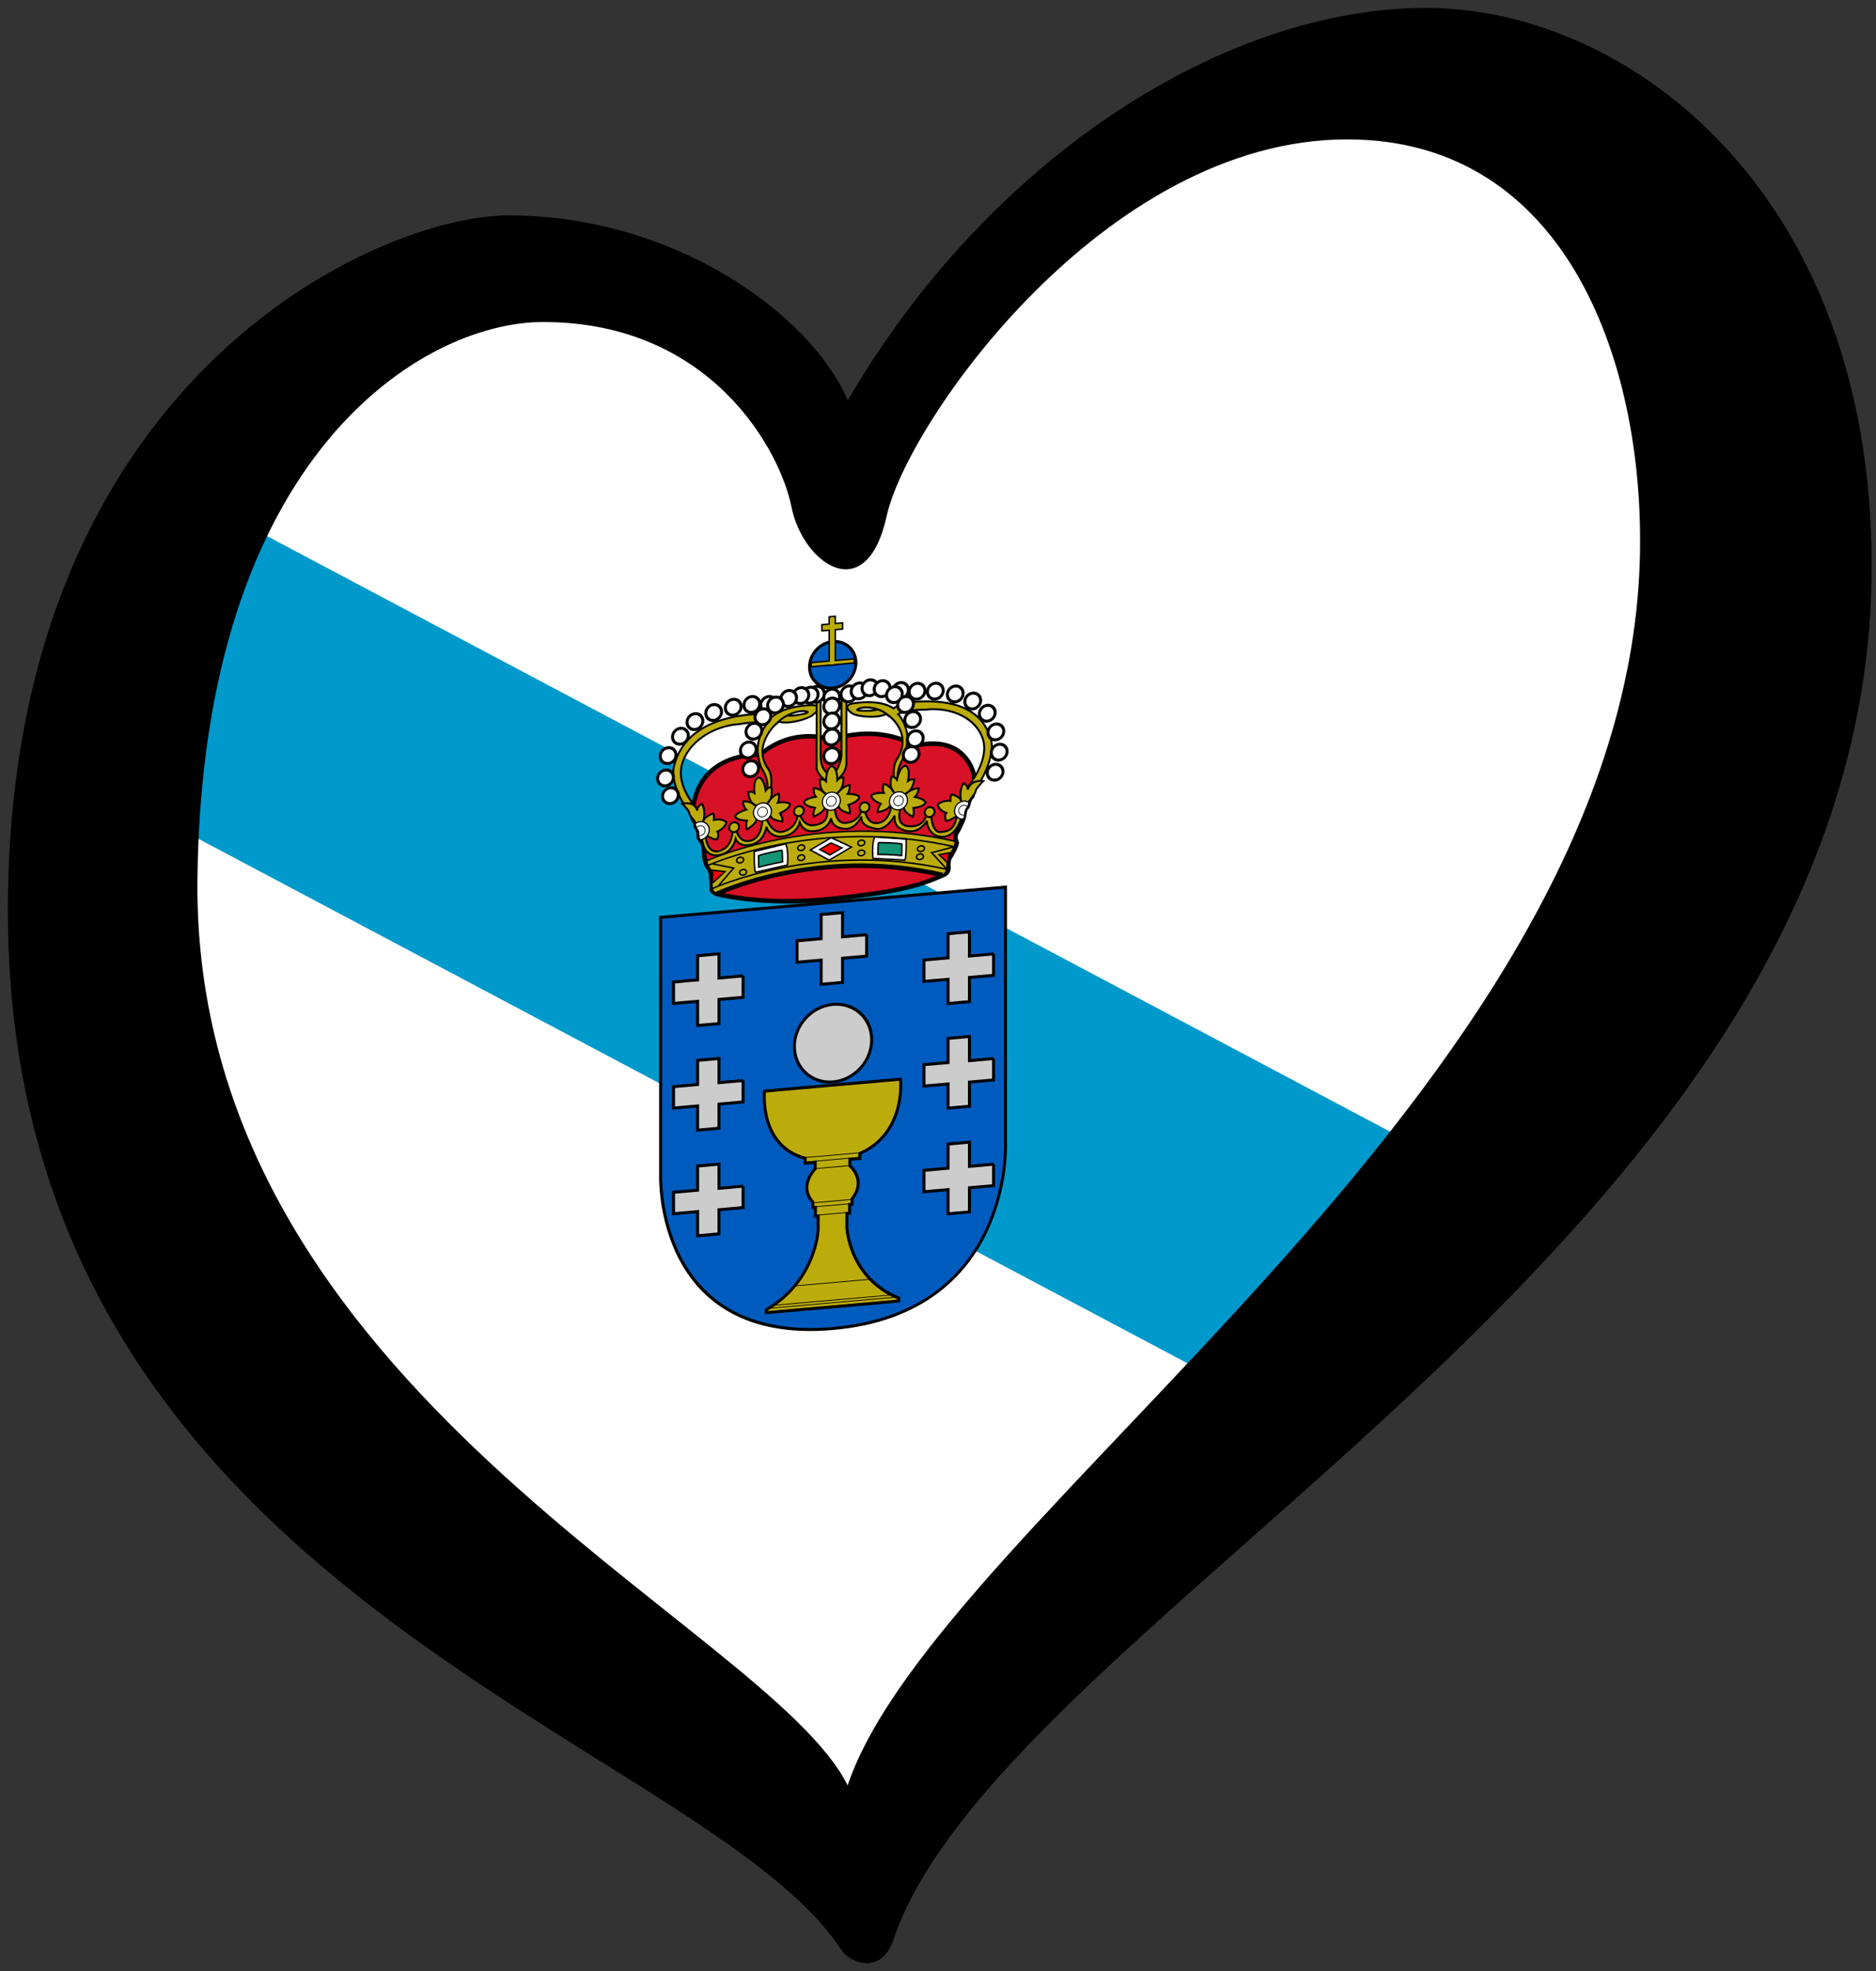 <?xml version="1.0" encoding="UTF-8" standalone="no"?>
<svg
   xmlns:dc="http://purl.org/dc/elements/1.1/"
   xmlns:cc="http://creativecommons.org/ns#"
   xmlns:rdf="http://www.w3.org/1999/02/22-rdf-syntax-ns#"
   xmlns:svg="http://www.w3.org/2000/svg"
   xmlns="http://www.w3.org/2000/svg"
   xmlns:sodipodi="http://sodipodi.sourceforge.net/DTD/sodipodi-0.dtd"
   xmlns:inkscape="http://www.inkscape.org/namespaces/inkscape"
   width="238"
   height="250"
   id="svg2"
   version="1.1"
   inkscape:version="0.91 r13725"
   sodipodi:docname="EuroGalicia.svg">
  <rect width="100%" height="100%" fill="#333333" stroke="none"/>
  <defs
     id="defs12" />
  <sodipodi:namedview
     pagecolor="#ffffff"
     bordercolor="#666666"
     borderopacity="1"
     objecttolerance="10"
     gridtolerance="10"
     guidetolerance="10"
     inkscape:pageopacity="0"
     inkscape:pageshadow="2"
     inkscape:window-width="1366"
     inkscape:window-height="705"
     id="namedview10"
     showgrid="false"
     inkscape:zoom="1.1638802"
     inkscape:cx="-72.434974"
     inkscape:cy="124.49856"
     inkscape:window-x="-8"
     inkscape:window-y="-8"
     inkscape:window-maximized="1"
     inkscape:current-layer="svg2" />
  <path
     style="fill:#ffffff;fill-opacity:1"
     inkscape:connector-curvature="0"
     d="M 5.515,135.433 C 40.01,169.956 74.55,204.478 109,239 c 39,-43 78,-86 117,-129 -5,-30.333 -10,-60.667 -15,-91 -20.333,-1.667 -40.667,-3.333 -61,-5 -14.667,15 -29.333,30 -44,45 -9.333,-8.333 -18.667,-16.667 -28,-25 -17.172,6.189 -34.343,12.378 -51.515,18.567 -6.99,27.622 -13.98,55.244 -20.97,82.866 z"
     id="path4" />
  <path
     sodipodi:nodetypes="cc"
     inkscape:connector-curvature="0"
     d="M 15.065,79.528 178.71,166.287"
     style="stroke:#0099cc;stroke-width:38;stroke-miterlimit:4;stroke-dasharray:none;stroke-opacity:1"
     id="path6" />
  <g
     id="g4979"
     transform="matrix(0.376,-0.033,0,0.377,-5.854,27.026)">
    <path
       inkscape:connector-curvature="0"
       id="path558"
       d="m 296.648,401.235 c -60.134,0 -58.181,-56.575 -58.181,-56.575 l 0,-86.833 116.36,0 0,86.833 c 0,0 2.037,56.575 -58.179,56.575"
       style="font-size:12px;fill:#005bbf;fill-opacity:1" />
    <path
       inkscape:connector-curvature="0"
       id="path559"
       d="m 296.648,401.235 c -60.134,0 -58.181,-56.575 -58.181,-56.575 l 0,-86.833 116.36,0 0,86.833 c 0,0 2.037,56.575 -58.179,56.575 z"
       style="font-size:12px;fill:none;stroke:#000000;stroke-width:1.006" />
    <path
       inkscape:connector-curvature="0"
       id="path560"
       d="m 296.137,203.179 c 0,0 -12.406,-6.036 -24.142,2.851 0,0 -21.118,-3.048 -22.672,17.18 -0.062,0.819 -0.19,2.327 0.187,2.767 0.377,0.44 0.754,1.259 0.754,1.821 0,0.567 0.377,0.881 0.504,1.131 0.125,0.252 0.44,0.629 0.502,1.698 0.062,1.069 -0.125,1.571 0.882,2.64 1.004,1.069 1.066,4.15 1.066,5.029 0,0.879 0.629,3.331 1.069,3.836 0.44,0.502 1.194,1.758 1.194,2.827 0,1.069 0.44,4.023 0.25,4.775 -0.187,0.754 1.131,1.698 2.328,2.075 1.194,0.377 16.031,5.217 37.656,4.84 21.628,-0.377 29.415,-1.528 38.35,-4.777 1.381,-0.502 1.633,-1.633 1.508,-2.263 -0.127,-0.627 0,-2.637 0.377,-3.142 0.377,-0.502 2.892,-4.525 2.388,-5.279 -0.502,-0.754 -0.502,-2.39 0,-3.017 0.504,-0.629 2.078,-3.653 2.388,-4.904 0.312,-1.254 0.353,-2.731 0.93,-3.168 0.579,-0.437 0.773,-1.854 0.884,-2.15 0.113,-0.298 0.533,-1.22 1.119,-1.64 0,0 1.091,-5.111 0.418,-7.623 -0.668,-2.515 -4.441,-13.328 -19.78,-11.063 0,0 -11.4,-8.635 -28.163,-4.443"
       style="font-size:12px;fill:#d81126;fill-opacity:1" />
    <path
       inkscape:connector-curvature="0"
       id="path561"
       d="m 296.137,203.179 c 0,0 -12.406,-6.036 -24.142,2.851 0,0 -21.118,-3.048 -22.672,17.18 -0.062,0.819 -0.19,2.327 0.187,2.767 0.377,0.44 0.754,1.259 0.754,1.821 0,0.567 0.377,0.881 0.504,1.131 0.125,0.252 0.44,0.629 0.502,1.698 0.062,1.069 -0.125,1.571 0.882,2.64 1.004,1.069 1.066,4.15 1.066,5.029 0,0.879 0.629,3.331 1.069,3.836 0.44,0.502 1.194,1.758 1.194,2.827 0,1.069 0.44,4.023 0.25,4.775 -0.187,0.754 1.131,1.698 2.328,2.075 1.194,0.377 16.031,5.217 37.656,4.84 21.628,-0.377 29.415,-1.528 38.35,-4.777 1.381,-0.502 1.633,-1.633 1.508,-2.263 -0.127,-0.627 0,-2.637 0.377,-3.142 0.377,-0.502 2.892,-4.525 2.388,-5.279 -0.502,-0.754 -0.502,-2.39 0,-3.017 0.504,-0.629 2.078,-3.653 2.388,-4.904 0.312,-1.254 0.353,-2.731 0.93,-3.168 0.579,-0.437 0.773,-1.854 0.884,-2.15 0.113,-0.298 0.533,-1.22 1.119,-1.64 0,0 1.091,-5.111 0.418,-7.623 -0.668,-2.515 -4.441,-13.328 -19.78,-11.063 0,0 -11.4,-8.635 -28.163,-4.443 l 0.005,0 z"
       style="font-size:12px;fill:none;stroke:#000000;stroke-width:1.508" />
    <path
       inkscape:connector-curvature="0"
       id="path562"
       d="m 337.643,240.834 c -47.108,-14.92 -83.414,-0.74 -83.414,-0.74 0,0 0.336,1.645 0.754,2.147 0.42,0.502 1.006,1.676 1.006,2.558 0,0.879 0.084,2.138 0.084,2.808 0,0.668 -0.514,3.675 2.174,3.639 0,0 32.742,-12.842 75.377,0.66 0,0 1.167,-1.047 1.211,-2.556 0.041,-1.508 0.291,-3.101 0.879,-3.939 0.586,-0.838 1.926,-3.456 1.926,-4.578"
       style="font-size:12px;fill:#bcac0b;fill-opacity:1" />
    <path
       inkscape:connector-curvature="0"
       id="path563"
       d="m 293.968,319.347 -20.453,0 c 0,0 -2.013,18.271 13.747,23.804 l 0,1.676 3.353,0 0,2.178 c 0,0 -5.784,5.195 -0.757,11.147 l 0,1.845 0.841,0 0,2.933 0.92,0 0,4.775 c 0,0 -0.754,17.058 -17.477,25.229 l 0,1.006 44.651,0 0,-1.006 C 302.072,384.763 301.315,367.705 301.315,367.705 l 0,-4.775 0.92,0 0,-2.933 0.838,0 0,-1.845 c 5.03,-5.952 -0.754,-11.147 -0.754,-11.147 l 0,-2.178 3.353,0 0,-1.676 c 15.76,-5.534 13.747,-23.804 13.747,-23.804 l -25.454,0"
       style="font-size:12px;fill:#c8b100;fill-opacity:0.941" />
    <path
       inkscape:connector-curvature="0"
       id="path564"
       d="m 293.968,319.347 -20.453,0 c 0,0 -2.013,18.271 13.747,23.804 l 0,1.676 3.353,0 0,2.178 c 0,0 -5.784,5.195 -0.757,11.147 l 0,1.845 0.841,0 0,2.933 0.92,0 0,4.775 c 0,0 -0.754,17.058 -17.477,25.229 l 0,1.006 44.651,0 0,-1.006 C 302.072,384.763 301.315,367.705 301.315,367.705 l 0,-4.775 0.92,0 0,-2.933 0.838,0 0,-1.845 c 5.03,-5.952 -0.754,-11.147 -0.754,-11.147 l 0,-2.178 3.353,0 0,-1.676 c 15.76,-5.534 13.747,-23.804 13.747,-23.804 l -25.454,0 0.002,0 z"
       style="font-size:12px;fill:none;stroke:#000000;stroke-width:1.006" />
    <path
       inkscape:connector-curvature="0"
       id="path565"
       d="m 286.589,342.899 19.742,0 m -19.069,1.508 18.399,0 m -15.046,2.515 11.568,0 m -12.325,11.44 13.204,0 m -12.322,1.405 11.527,0 m -11.527,2.851 11.484,0 m -18.524,23.153 25.524,0 m -32.732,5.908 39.984,0 m -41.492,0.879 43.041,0"
       style="font-size:12px;fill:none;stroke:#000000;stroke-width:0.252" />
    <path
       inkscape:connector-curvature="0"
       id="path566"
       d="m 296.639,318.269 c 7.201,0 13.04,-5.839 13.04,-13.039 0,-7.201 -5.839,-13.039 -13.04,-13.039 -7.201,0 -13.04,5.839 -13.04,13.039 0,7.201 5.839,13.039 13.04,13.039"
       style="font-size:12px;fill:#cccccc;fill-opacity:1" />
    <path
       inkscape:connector-curvature="0"
       id="path567"
       d="m 296.639,318.269 c 7.201,0 13.04,-5.839 13.04,-13.039 0,-7.201 -5.839,-13.039 -13.04,-13.039 -7.201,0 -13.04,5.839 -13.04,13.039 0,7.201 5.839,13.039 13.04,13.039 z"
       style="font-size:12px;fill:none;stroke:#000000;stroke-width:1.006" />
    <path
       inkscape:connector-curvature="0"
       id="path568"
       d="m 266.294,279.955 -8.131,0 0,-8.133 -7.208,0 0,8.133 -8.131,0 0,7.205 8.131,0 0,8.13 7.208,0 0,-8.13 8.131,0 0,-7.205"
       style="font-size:12px;fill:#cccccc;fill-opacity:1" />
    <path
       inkscape:connector-curvature="0"
       id="path569"
       d="m 266.294,279.955 -8.131,0 0,-8.133 -7.208,0 0,8.133 -8.131,0 0,7.205 8.131,0 0,8.13 7.208,0 0,-8.13 8.131,0 0,-7.205"
       style="font-size:12px;fill:none;stroke:#000000;stroke-width:1.006" />
    <path
       inkscape:connector-curvature="0"
       id="path570"
       d="m 350.799,279.955 -8.131,0 0,-8.133 -7.211,0 0,8.133 -8.128,0 0,7.205 8.128,0 0,8.13 7.211,0 0,-8.13 8.131,0 0,-7.205"
       style="font-size:12px;fill:#cccccc;fill-opacity:1" />
    <path
       inkscape:connector-curvature="0"
       id="path571"
       d="m 350.799,279.955 -8.131,0 0,-8.133 -7.211,0 0,8.133 -8.128,0 0,7.205 8.128,0 0,8.13 7.211,0 0,-8.13 8.131,0 0,-7.205"
       style="font-size:12px;fill:none;stroke:#000000;stroke-width:1.006" />
    <path
       inkscape:connector-curvature="0"
       id="path572"
       d="m 307.976,269.738 -8.131,0 0,-8.13 -7.208,0 0,8.13 -8.131,0 0,7.208 8.131,0 0,8.13 7.208,0 0,-8.13 8.131,0 0,-7.208"
       style="font-size:12px;fill:#cccccc;fill-opacity:1" />
    <path
       inkscape:connector-curvature="0"
       id="path573"
       d="m 307.976,269.738 -8.131,0 0,-8.13 -7.208,0 0,8.13 -8.131,0 0,7.208 8.131,0 0,8.13 7.208,0 0,-8.13 8.131,0 0,-7.208"
       style="font-size:12px;fill:none;stroke:#000000;stroke-width:1.006" />
    <path
       inkscape:connector-curvature="0"
       id="path574"
       d="m 266.294,315.156 -8.131,0 0,-8.13 -7.208,0 0,8.13 -8.131,0 0,7.208 8.131,0 0,8.13 7.208,0 0,-8.13 8.131,0 0,-7.208"
       style="font-size:12px;fill:#cccccc;fill-opacity:1" />
    <path
       inkscape:connector-curvature="0"
       id="path575"
       d="m 266.294,315.156 -8.131,0 0,-8.13 -7.208,0 0,8.13 -8.131,0 0,7.208 8.131,0 0,8.13 7.208,0 0,-8.13 8.131,0 0,-7.208"
       style="font-size:12px;fill:none;stroke:#000000;stroke-width:1.006" />
    <path
       inkscape:connector-curvature="0"
       id="path576"
       d="m 350.799,315.156 -8.131,0 0,-8.13 -7.211,0 0,8.13 -8.128,0 0,7.208 8.128,0 0,8.13 7.211,0 0,-8.13 8.131,0 0,-7.208"
       style="font-size:12px;fill:#cccccc;fill-opacity:1" />
    <path
       inkscape:connector-curvature="0"
       id="path577"
       d="m 350.799,315.156 -8.131,0 0,-8.13 -7.211,0 0,8.13 -8.128,0 0,7.208 8.128,0 0,8.13 7.211,0 0,-8.13 8.131,0 0,-7.208"
       style="font-size:12px;fill:none;stroke:#000000;stroke-width:1.006" />
    <path
       inkscape:connector-curvature="0"
       id="path578"
       d="m 266.294,350.705 -8.131,0 0,-8.133 -7.208,0 0,8.133 -8.131,0 0,7.208 8.131,0 0,8.128 7.208,0 0,-8.128 8.131,0 0,-7.208"
       style="font-size:12px;fill:#cccccc;fill-opacity:1" />
    <path
       inkscape:connector-curvature="0"
       id="path579"
       d="m 266.294,350.705 -8.131,0 0,-8.133 -7.208,0 0,8.133 -8.131,0 0,7.208 8.131,0 0,8.128 7.208,0 0,-8.128 8.131,0 0,-7.208"
       style="font-size:12px;fill:none;stroke:#000000;stroke-width:1.006" />
    <path
       inkscape:connector-curvature="0"
       id="path580"
       d="m 350.799,350.705 -8.131,0 0,-8.133 -7.211,0 0,8.133 -8.128,0 0,7.208 8.128,0 0,8.128 7.211,0 0,-8.128 8.131,0 0,-7.208"
       style="font-size:12px;fill:#cccccc;fill-opacity:1" />
    <path
       inkscape:connector-curvature="0"
       id="path581"
       d="m 350.799,350.705 -8.131,0 0,-8.133 -7.211,0 0,8.133 -8.128,0 0,7.208 8.128,0 0,8.128 7.211,0 0,-8.128 8.131,0 0,-7.208"
       style="font-size:12px;fill:none;stroke:#000000;stroke-width:1.006" />
    <path
       inkscape:connector-curvature="0"
       id="path582"
       d="m 296.533,185.773 c 4.321,0 7.826,-3.502 7.826,-7.823 0,-4.321 -3.505,-7.823 -7.826,-7.823 -4.321,0 -7.823,3.502 -7.823,7.823 0,4.321 3.502,7.823 7.823,7.823"
       style="font-size:12px;fill:#005bbf;fill-opacity:1" />
    <path
       inkscape:connector-curvature="0"
       id="path583"
       d="m 296.533,185.773 c 4.321,0 7.826,-3.502 7.826,-7.823 0,-4.321 -3.505,-7.823 -7.826,-7.823 -4.321,0 -7.823,3.502 -7.823,7.823 0,4.321 3.502,7.823 7.823,7.823 z"
       style="font-size:12px;fill:none;stroke:#000000;stroke-width:1.006" />
    <path
       inkscape:connector-curvature="0"
       id="path584"
       d="m 303.828,176.567 -6.413,0 0,-10.371 2.45,0 0,-2.075 -2.45,0 0,-2.452 -2.075,0 0,2.452 -2.452,0 0,2.075 2.452,0 0,10.371 -6.099,0 0,1.383 6.099,0 0,0.062 2.075,0 0,-0.062 6.413,0 0,-1.383"
       style="font-size:12px;fill:#ffcc00;fill-opacity:1" />
    <path
       inkscape:connector-curvature="0"
       id="path585"
       d="m 303.828,176.567 -6.413,0 0,-10.371 2.45,0 0,-2.075 -2.45,0 0,-2.452 -2.075,0 0,2.452 -2.452,0 0,2.075 2.452,0 0,10.371 -6.099,0 0,1.383 6.099,0 0,0.062 2.075,0 0,-0.062 6.413,0 0,-1.383"
       style="font-size:12px;fill:#bcac0b;fill-opacity:1;stroke:#000000;stroke-width:0.502" />
    <path
       inkscape:connector-curvature="0"
       id="path586"
       d="m 265.206,195.133 c 0,0 5.784,-0.67 9.135,0.67 0,0 -3.841,4.369 -3.017,10.14 0.42,2.935 1.006,4.443 1.845,5.868 0.838,1.427 1.758,4.359 1.256,6.706 l 1.091,0 c 0,0 1.091,-4.777 -0.754,-7.46 -1.845,-2.68 -2.767,-6.37 -0.922,-10.225 1.842,-3.855 4.525,-5.363 4.525,-5.363 3.101,1.256 9.642,0.082 11.484,-1.259 1.842,-1.343 2.765,-3.185 -0.67,-3.353 -3.435,-0.168 -9.303,-0.084 -13.326,2.935 0,0 -2.097,-2.433 -12.574,-1.259 -10.478,1.174 -18.051,5.649 -20.369,15.088 -1.172,4.777 3.269,14.834 7.377,17.264 0,0 -0.125,-1.633 0.293,-2.808 0,0 -6.999,-7.837 -4.902,-15.129 2.095,-7.292 10.478,-12.069 19.531,-11.817"
       style="font-size:12px;fill:#ffcc00;fill-opacity:1" />
    <path
       inkscape:connector-curvature="0"
       id="path587"
       d="m 265.206,195.133 c 0,0 5.784,-0.67 9.135,0.67 0,0 -3.841,4.369 -3.017,10.14 0.42,2.935 1.006,4.443 1.845,5.868 0.838,1.427 1.758,4.359 1.256,6.706 l 1.091,0 c 0,0 1.091,-4.777 -0.754,-7.46 -1.845,-2.68 -2.767,-6.37 -0.922,-10.225 1.842,-3.855 4.525,-5.363 4.525,-5.363 3.101,1.256 9.642,0.082 11.484,-1.259 1.842,-1.343 2.765,-3.185 -0.67,-3.353 -3.435,-0.168 -9.303,-0.084 -13.326,2.935 0,0 -2.097,-2.433 -12.574,-1.259 -10.478,1.174 -18.051,5.649 -20.369,15.088 -1.172,4.777 3.269,14.834 7.377,17.264 0,0 -0.125,-1.633 0.293,-2.808 0,0 -6.999,-7.837 -4.902,-15.129 2.095,-7.292 10.478,-12.069 19.531,-11.817 z"
       style="font-size:12px;fill:#bcac0b;fill-opacity:1;stroke:#000000;stroke-width:0.653" />
    <path
       inkscape:connector-curvature="0"
       id="path588"
       d="m 284.898,193.689 c 1.811,-0.147 3.262,-0.461 3.243,-0.709 -0.019,-0.243 -1.504,-0.324 -3.315,-0.178 -1.811,0.147 -3.262,0.464 -3.243,0.709 0.019,0.245 1.504,0.324 3.315,0.178"
       style="font-size:12px;fill:#ffffff" />
    <path
       inkscape:connector-curvature="0"
       id="path589"
       d="m 278.302,195.426 c 0,0 -2.073,1.948 0,0 2.075,-1.948 6.413,-3.269 8.866,-2.702 2.45,0.564 -0.442,0.879 -1.259,0.942 -0.817,0.062 -2.452,0.377 -4.84,0"
       style="font-size:12px;fill:none;stroke:#000000;stroke-width:0.653" />
    <path
       inkscape:connector-curvature="0"
       id="path590"
       d="m 327.735,195.759 c 0,0 -5.782,-0.668 -9.135,0.673 0,0 3.843,4.367 3.017,10.14 -0.418,2.935 -1.004,4.443 -1.842,5.868 -0.841,1.422 -1.761,4.359 -1.259,6.706 l -1.091,0 c 0,0 -1.088,-4.777 0.754,-7.46 1.845,-2.683 2.767,-6.37 0.922,-10.225 -1.842,-3.857 -4.525,-5.366 -4.525,-5.366 -3.101,1.259 -9.639,0.084 -11.484,-1.256 -1.84,-1.343 -2.765,-3.185 0.67,-3.353 3.437,-0.168 9.305,-0.084 13.329,2.933 0,0 2.095,-2.431 12.572,-1.256 10.48,1.172 18.051,5.649 20.369,15.086 1.175,4.777 -3.269,14.836 -7.377,17.267 0,0 0.127,-1.633 -0.293,-2.808 0,0 6.999,-7.837 4.905,-15.129 -2.097,-7.292 -10.478,-12.069 -19.533,-11.819"
       style="font-size:12px;fill:#ffcc00;fill-opacity:1" />
    <path
       inkscape:connector-curvature="0"
       id="path591"
       d="m 327.735,195.759 c 0,0 -5.782,-0.668 -9.135,0.673 0,0 3.843,4.367 3.017,10.14 -0.418,2.935 -1.004,4.443 -1.842,5.868 -0.841,1.422 -1.761,4.359 -1.259,6.706 l -1.091,0 c 0,0 -1.088,-4.777 0.754,-7.46 1.845,-2.683 2.767,-6.37 0.922,-10.225 -1.842,-3.857 -4.525,-5.366 -4.525,-5.366 -3.101,1.259 -9.639,0.084 -11.484,-1.256 -1.84,-1.343 -2.765,-3.185 0.67,-3.353 3.437,-0.168 9.305,-0.084 13.329,2.933 0,0 2.095,-2.431 12.572,-1.256 10.48,1.172 18.051,5.649 20.369,15.086 1.175,4.777 -3.269,14.836 -7.377,17.267 0,0 0.127,-1.633 -0.293,-2.808 0,0 6.999,-7.837 4.905,-15.129 -2.097,-7.292 -10.478,-12.069 -19.533,-11.819 z"
       style="font-size:12px;fill:#bcac0b;fill-opacity:1;stroke:#000000;stroke-width:0.653" />
    <path
       inkscape:connector-curvature="0"
       id="path592"
       d="m 308.043,194.318 c -1.809,-0.147 -3.262,-0.464 -3.243,-0.709 0.022,-0.245 1.504,-0.324 3.315,-0.178 1.811,0.147 3.264,0.464 3.245,0.709 -0.022,0.245 -1.506,0.324 -3.317,0.178"
       style="font-size:12px;fill:#ffffff" />
    <path
       inkscape:connector-curvature="0"
       id="path593"
       d="m 314.639,196.055 c 0,0 2.075,1.948 0,0 -2.073,-1.95 -6.411,-3.269 -8.863,-2.704 -2.452,0.567 0.44,0.881 1.256,0.944 0.819,0.062 2.452,0.377 4.842,0"
       style="font-size:12px;fill:none;stroke:#000000;stroke-width:0.653" />
    <path
       inkscape:connector-curvature="0"
       id="path594"
       d="m 291.107,189.349 0,22.296 c -0.252,2.178 2.681,5.279 4.778,6.201 0,0 4.946,-1.676 5.28,-6.201 l 0,-23.555 -1.677,0 0,20.367 c -0.082,2.097 -1.424,5.868 -3.269,6.456 0,0 -3.603,-0.588 -3.771,-6.372 l 0,-19.861 -1.34,0.668"
       style="font-size:12px;fill:#ffcc00;fill-opacity:1" />
    <path
       inkscape:connector-curvature="0"
       id="path595"
       d="m 291.107,189.349 0,22.296 c -0.252,2.178 2.681,5.279 4.778,6.201 0,0 4.946,-1.676 5.28,-6.201 l 0,-23.555 -1.677,0 0,20.367 c -0.082,2.097 -1.424,5.868 -3.269,6.456 0,0 -3.603,-0.588 -3.771,-6.372 l 0,-19.861 -1.34,0.668"
       style="font-size:12px;fill:#bcac0b;fill-opacity:1;stroke:#000000;stroke-width:0.653" />
    <path
       inkscape:connector-curvature="0"
       id="path596"
       d="m 241.777,219.842 c 1.472,0 2.666,-1.194 2.666,-2.666 0,-1.47 -1.194,-2.666 -2.666,-2.666 -1.472,0 -2.666,1.194 -2.666,2.666 0,1.472 1.194,2.666 2.666,2.666"
       style="font-size:12px;fill:#ffffff" />
    <path
       inkscape:connector-curvature="0"
       id="path597"
       d="m 241.777,219.842 c 1.472,0 2.666,-1.194 2.666,-2.666 0,-1.47 -1.194,-2.666 -2.666,-2.666 -1.472,0 -2.666,1.194 -2.666,2.666 0,1.472 1.194,2.666 2.666,2.666 z"
       style="font-size:12px;fill:none;stroke:#000000;stroke-width:1.006" />
    <path
       inkscape:connector-curvature="0"
       id="path598"
       d="m 240.11,213.713 c 1.475,0 2.669,-1.194 2.669,-2.666 0,-1.47 -1.194,-2.666 -2.669,-2.666 -1.472,0 -2.666,1.194 -2.666,2.666 0,1.472 1.194,2.666 2.666,2.666"
       style="font-size:12px;fill:#ffffff" />
    <path
       inkscape:connector-curvature="0"
       id="path599"
       d="m 240.11,213.713 c 1.475,0 2.669,-1.194 2.669,-2.666 0,-1.47 -1.194,-2.666 -2.669,-2.666 -1.472,0 -2.666,1.194 -2.666,2.666 0,1.472 1.194,2.666 2.666,2.666 z"
       style="font-size:12px;fill:none;stroke:#000000;stroke-width:1.006" />
    <path
       inkscape:connector-curvature="0"
       id="path600"
       d="m 240.992,206.296 c 1.472,0 2.666,-1.194 2.666,-2.668 0,-1.472 -1.194,-2.666 -2.666,-2.666 -1.472,0 -2.666,1.194 -2.666,2.666 0,1.475 1.194,2.668 2.666,2.668"
       style="font-size:12px;fill:#ffffff" />
    <path
       inkscape:connector-curvature="0"
       id="path601"
       d="m 240.992,206.296 c 1.472,0 2.666,-1.194 2.666,-2.668 0,-1.472 -1.194,-2.666 -2.666,-2.666 -1.472,0 -2.666,1.194 -2.666,2.666 0,1.475 1.194,2.668 2.666,2.668 z"
       style="font-size:12px;fill:none;stroke:#000000;stroke-width:1.006" />
    <path
       inkscape:connector-curvature="0"
       id="path602"
       d="m 245.14,200.136 c 1.475,0 2.669,-1.194 2.669,-2.666 0,-1.475 -1.194,-2.668 -2.669,-2.668 -1.472,0 -2.666,1.194 -2.666,2.668 0,1.472 1.194,2.666 2.666,2.666"
       style="font-size:12px;fill:#ffffff" />
    <path
       inkscape:connector-curvature="0"
       id="path603"
       d="m 245.14,200.136 c 1.475,0 2.669,-1.194 2.669,-2.666 0,-1.475 -1.194,-2.668 -2.669,-2.668 -1.472,0 -2.666,1.194 -2.666,2.668 0,1.472 1.194,2.666 2.666,2.666 z"
       style="font-size:12px;fill:none;stroke:#000000;stroke-width:1.006" />
    <path
       inkscape:connector-curvature="0"
       id="path604"
       d="m 250.045,195.642 c 1.472,0 2.666,-1.194 2.666,-2.668 0,-1.472 -1.194,-2.666 -2.666,-2.666 -1.472,0 -2.669,1.194 -2.669,2.666 0,1.475 1.196,2.668 2.669,2.668"
       style="font-size:12px;fill:#ffffff" />
    <path
       inkscape:connector-curvature="0"
       id="path605"
       d="m 250.045,195.642 c 1.472,0 2.666,-1.194 2.666,-2.668 0,-1.472 -1.194,-2.666 -2.666,-2.666 -1.472,0 -2.669,1.194 -2.669,2.666 0,1.475 1.196,2.668 2.669,2.668 z"
       style="font-size:12px;fill:none;stroke:#000000;stroke-width:1.006" />
    <path
       inkscape:connector-curvature="0"
       id="path606"
       d="m 256.362,193.127 c 1.472,0 2.666,-1.194 2.666,-2.668 0,-1.472 -1.194,-2.666 -2.666,-2.666 -1.472,0 -2.666,1.194 -2.666,2.666 0,1.475 1.194,2.668 2.666,2.668"
       style="font-size:12px;fill:#ffffff" />
    <path
       inkscape:connector-curvature="0"
       id="path607"
       d="m 256.362,193.127 c 1.472,0 2.666,-1.194 2.666,-2.668 0,-1.472 -1.194,-2.666 -2.666,-2.666 -1.472,0 -2.666,1.194 -2.666,2.666 0,1.475 1.194,2.668 2.666,2.668 z"
       style="font-size:12px;fill:none;stroke:#000000;stroke-width:1.006" />
    <path
       inkscape:connector-curvature="0"
       id="path608"
       d="m 262.963,191.933 c 1.472,0 2.666,-1.196 2.666,-2.668 0,-1.472 -1.194,-2.666 -2.666,-2.666 -1.472,0 -2.666,1.194 -2.666,2.666 0,1.472 1.194,2.668 2.666,2.668"
       style="font-size:12px;fill:#ffffff" />
    <path
       inkscape:connector-curvature="0"
       id="path609"
       d="m 262.963,191.933 c 1.472,0 2.666,-1.196 2.666,-2.668 0,-1.472 -1.194,-2.666 -2.666,-2.666 -1.472,0 -2.666,1.194 -2.666,2.666 0,1.472 1.194,2.668 2.666,2.668 z"
       style="font-size:12px;fill:none;stroke:#000000;stroke-width:1.006" />
    <path
       inkscape:connector-curvature="0"
       id="path610"
       d="m 269.251,191.556 c 1.472,0 2.666,-1.196 2.666,-2.668 0,-1.472 -1.194,-2.666 -2.666,-2.666 -1.475,0 -2.669,1.194 -2.669,2.666 0,1.472 1.194,2.668 2.669,2.668"
       style="font-size:12px;fill:#ffffff" />
    <path
       inkscape:connector-curvature="0"
       id="path611"
       d="m 269.251,191.556 c 1.472,0 2.666,-1.196 2.666,-2.668 0,-1.472 -1.194,-2.666 -2.666,-2.666 -1.475,0 -2.669,1.194 -2.669,2.666 0,1.472 1.194,2.668 2.669,2.668 z"
       style="font-size:12px;fill:none;stroke:#000000;stroke-width:1.006" />
    <path
       inkscape:connector-curvature="0"
       id="path612"
       d="m 274.908,192.058 c 1.472,0 2.666,-1.194 2.666,-2.666 0,-1.475 -1.194,-2.668 -2.666,-2.668 -1.472,0 -2.666,1.194 -2.666,2.668 0,1.472 1.194,2.666 2.666,2.666"
       style="font-size:12px;fill:#ffffff" />
    <path
       inkscape:connector-curvature="0"
       id="path613"
       d="m 274.908,192.058 c 1.472,0 2.666,-1.194 2.666,-2.666 0,-1.475 -1.194,-2.668 -2.666,-2.668 -1.472,0 -2.666,1.194 -2.666,2.668 0,1.472 1.194,2.666 2.666,2.666 z"
       style="font-size:12px;fill:none;stroke:#000000;stroke-width:1.006" />
    <path
       inkscape:connector-curvature="0"
       id="path614"
       d="m 291.037,190.046 c 1.472,0 2.669,-1.194 2.669,-2.666 0,-1.47 -1.196,-2.666 -2.669,-2.666 -1.472,0 -2.666,1.194 -2.666,2.666 0,1.472 1.194,2.666 2.666,2.666"
       style="font-size:12px;fill:#ffffff" />
    <path
       inkscape:connector-curvature="0"
       id="path615"
       d="m 291.037,190.046 c 1.472,0 2.669,-1.194 2.669,-2.666 0,-1.47 -1.196,-2.666 -2.669,-2.666 -1.472,0 -2.666,1.194 -2.666,2.666 0,1.472 1.194,2.666 2.666,2.666 z"
       style="font-size:12px;fill:none;stroke:#000000;stroke-width:1.006" />
    <path
       inkscape:connector-curvature="0"
       id="path616"
       d="m 296.192,191.429 c 1.472,0 2.669,-1.194 2.669,-2.666 0,-1.472 -1.196,-2.666 -2.669,-2.666 -1.472,0 -2.666,1.194 -2.666,2.666 0,1.472 1.194,2.666 2.666,2.666"
       style="font-size:12px;fill:#ffffff" />
    <path
       inkscape:connector-curvature="0"
       id="path617"
       d="m 296.192,191.429 c 1.472,0 2.669,-1.194 2.669,-2.666 0,-1.472 -1.196,-2.666 -2.669,-2.666 -1.472,0 -2.666,1.194 -2.666,2.666 0,1.472 1.194,2.666 2.666,2.666 z"
       style="font-size:12px;fill:none;stroke:#000000;stroke-width:1.006" />
    <path
       inkscape:connector-curvature="0"
       id="path618"
       d="m 296.192,211.167 c 1.472,0 2.669,-1.194 2.669,-2.666 0,-1.472 -1.196,-2.666 -2.669,-2.666 -1.472,0 -2.666,1.194 -2.666,2.666 0,1.472 1.194,2.666 2.666,2.666"
       style="font-size:12px;fill:#ffffff" />
    <path
       inkscape:connector-curvature="0"
       id="path619"
       d="m 296.192,211.167 c 1.472,0 2.669,-1.194 2.669,-2.666 0,-1.472 -1.196,-2.666 -2.669,-2.666 -1.472,0 -2.666,1.194 -2.666,2.666 0,1.472 1.194,2.666 2.666,2.666 z"
       style="font-size:12px;fill:none;stroke:#000000;stroke-width:1.006" />
    <path
       inkscape:connector-curvature="0"
       id="path620"
       d="m 351.328,221.541 c 1.472,0 2.666,-1.194 2.666,-2.668 0,-1.472 -1.194,-2.666 -2.666,-2.666 -1.475,0 -2.669,1.194 -2.669,2.666 0,1.475 1.194,2.668 2.669,2.668"
       style="font-size:12px;fill:#ffffff" />
    <path
       inkscape:connector-curvature="0"
       id="path621"
       d="m 351.328,221.541 c 1.472,0 2.666,-1.194 2.666,-2.668 0,-1.472 -1.194,-2.666 -2.666,-2.666 -1.475,0 -2.669,1.194 -2.669,2.666 0,1.475 1.194,2.668 2.669,2.668 z"
       style="font-size:12px;fill:none;stroke:#000000;stroke-width:1.006" />
    <path
       inkscape:connector-curvature="0"
       id="path622"
       d="m 352.709,214.907 c 1.475,0 2.669,-1.194 2.669,-2.666 0,-1.472 -1.194,-2.666 -2.669,-2.666 -1.472,0 -2.666,1.194 -2.666,2.666 0,1.472 1.194,2.666 2.666,2.666"
       style="font-size:12px;fill:#ffffff" />
    <path
       inkscape:connector-curvature="0"
       id="path623"
       d="m 352.709,214.907 c 1.475,0 2.669,-1.194 2.669,-2.666 0,-1.472 -1.194,-2.666 -2.669,-2.666 -1.472,0 -2.666,1.194 -2.666,2.666 0,1.472 1.194,2.666 2.666,2.666 z"
       style="font-size:12px;fill:none;stroke:#000000;stroke-width:1.006" />
    <path
       inkscape:connector-curvature="0"
       id="path624"
       d="m 351.577,207.994 c 1.475,0 2.669,-1.194 2.669,-2.668 0,-1.472 -1.194,-2.666 -2.669,-2.666 -1.472,0 -2.666,1.194 -2.666,2.666 0,1.475 1.194,2.668 2.666,2.668"
       style="font-size:12px;fill:#ffffff" />
    <path
       inkscape:connector-curvature="0"
       id="path625"
       d="m 351.577,207.994 c 1.475,0 2.669,-1.194 2.669,-2.668 0,-1.472 -1.194,-2.666 -2.669,-2.666 -1.472,0 -2.666,1.194 -2.666,2.666 0,1.475 1.194,2.668 2.666,2.668 z"
       style="font-size:12px;fill:none;stroke:#000000;stroke-width:1.006" />
    <path
       inkscape:connector-curvature="0"
       id="path626"
       d="m 348.685,201.457 c 1.475,0 2.669,-1.196 2.669,-2.668 0,-1.47 -1.194,-2.666 -2.669,-2.666 -1.472,0 -2.666,1.194 -2.666,2.666 0,1.472 1.194,2.668 2.666,2.668"
       style="font-size:12px;fill:#ffffff" />
    <path
       inkscape:connector-curvature="0"
       id="path627"
       d="m 348.685,201.457 c 1.475,0 2.669,-1.196 2.669,-2.668 0,-1.47 -1.194,-2.666 -2.669,-2.666 -1.472,0 -2.666,1.194 -2.666,2.666 0,1.472 1.194,2.668 2.666,2.668 z"
       style="font-size:12px;fill:none;stroke:#000000;stroke-width:1.006" />
    <path
       inkscape:connector-curvature="0"
       id="path628"
       d="m 343.783,196.929 c 1.472,0 2.666,-1.194 2.666,-2.666 0,-1.472 -1.194,-2.666 -2.666,-2.666 -1.472,0 -2.669,1.194 -2.669,2.666 0,1.472 1.196,2.666 2.669,2.666"
       style="font-size:12px;fill:#ffffff" />
    <path
       inkscape:connector-curvature="0"
       id="path629"
       d="m 343.783,196.929 c 1.472,0 2.666,-1.194 2.666,-2.666 0,-1.472 -1.194,-2.666 -2.666,-2.666 -1.472,0 -2.669,1.194 -2.669,2.666 0,1.472 1.196,2.666 2.669,2.666 z"
       style="font-size:12px;fill:none;stroke:#000000;stroke-width:1.006" />
    <path
       inkscape:connector-curvature="0"
       id="path630"
       d="m 337.874,194.037 c 1.472,0 2.666,-1.194 2.666,-2.666 0,-1.472 -1.194,-2.666 -2.666,-2.666 -1.475,0 -2.669,1.194 -2.669,2.666 0,1.472 1.194,2.666 2.669,2.666"
       style="font-size:12px;fill:#ffffff" />
    <path
       inkscape:connector-curvature="0"
       id="path631"
       d="m 337.874,194.037 c 1.472,0 2.666,-1.194 2.666,-2.666 0,-1.472 -1.194,-2.666 -2.666,-2.666 -1.475,0 -2.669,1.194 -2.669,2.666 0,1.472 1.194,2.666 2.669,2.666 z"
       style="font-size:12px;fill:none;stroke:#000000;stroke-width:1.006" />
    <path
       inkscape:connector-curvature="0"
       id="path632"
       d="m 331.146,192.498 c 1.475,0 2.669,-1.194 2.669,-2.666 0,-1.47 -1.194,-2.666 -2.669,-2.666 -1.472,0 -2.666,1.194 -2.666,2.666 0,1.472 1.194,2.666 2.666,2.666"
       style="font-size:12px;fill:#ffffff" />
    <path
       inkscape:connector-curvature="0"
       id="path633"
       d="m 331.146,192.498 c 1.475,0 2.669,-1.194 2.669,-2.666 0,-1.47 -1.194,-2.666 -2.669,-2.666 -1.472,0 -2.666,1.194 -2.666,2.666 0,1.472 1.194,2.666 2.666,2.666 z"
       style="font-size:12px;fill:none;stroke:#000000;stroke-width:1.006" />
    <path
       inkscape:connector-curvature="0"
       id="path634"
       d="m 324.985,191.996 c 1.475,0 2.669,-1.194 2.669,-2.668 0,-1.47 -1.194,-2.666 -2.669,-2.666 -1.472,0 -2.666,1.194 -2.666,2.666 0,1.475 1.194,2.668 2.666,2.668"
       style="font-size:12px;fill:#ffffff" />
    <path
       inkscape:connector-curvature="0"
       id="path635"
       d="m 324.985,191.996 c 1.475,0 2.669,-1.194 2.669,-2.668 0,-1.47 -1.194,-2.666 -2.669,-2.666 -1.472,0 -2.666,1.194 -2.666,2.666 0,1.475 1.194,2.668 2.666,2.668 z"
       style="font-size:12px;fill:none;stroke:#000000;stroke-width:1.006" />
    <path
       inkscape:connector-curvature="0"
       id="path636"
       d="m 319.4,191.261 c 1.475,0 2.669,-1.194 2.669,-2.666 0,-1.472 -1.194,-2.666 -2.669,-2.666 -1.472,0 -2.666,1.194 -2.666,2.666 0,1.472 1.194,2.666 2.666,2.666"
       style="font-size:12px;fill:#ffffff" />
    <path
       inkscape:connector-curvature="0"
       id="path637"
       d="m 319.4,191.261 c 1.475,0 2.669,-1.194 2.669,-2.666 0,-1.472 -1.194,-2.666 -2.669,-2.666 -1.472,0 -2.666,1.194 -2.666,2.666 0,1.472 1.194,2.666 2.666,2.666 z"
       style="font-size:12px;fill:none;stroke:#000000;stroke-width:1.006" />
    <path
       inkscape:connector-curvature="0"
       id="path638"
       d="m 323.006,213.086 c 1.472,0 2.666,-1.196 2.666,-2.668 0,-1.47 -1.194,-2.666 -2.666,-2.666 -1.472,0 -2.666,1.194 -2.666,2.666 0,1.472 1.194,2.668 2.666,2.668"
       style="font-size:12px;fill:#ffffff" />
    <path
       inkscape:connector-curvature="0"
       id="path639"
       d="m 323.006,213.086 c 1.472,0 2.666,-1.196 2.666,-2.668 0,-1.47 -1.194,-2.666 -2.666,-2.666 -1.472,0 -2.666,1.194 -2.666,2.666 0,1.472 1.194,2.668 2.666,2.668 z"
       style="font-size:12px;fill:none;stroke:#000000;stroke-width:1.006" />
    <path
       inkscape:connector-curvature="0"
       id="path640"
       d="m 324.389,207.929 c 1.472,0 2.666,-1.194 2.666,-2.666 0,-1.472 -1.194,-2.666 -2.666,-2.666 -1.475,0 -2.669,1.194 -2.669,2.666 0,1.472 1.194,2.666 2.669,2.666"
       style="font-size:12px;fill:#ffffff" />
    <path
       inkscape:connector-curvature="0"
       id="path641"
       d="m 324.389,207.929 c 1.472,0 2.666,-1.194 2.666,-2.666 0,-1.472 -1.194,-2.666 -2.666,-2.666 -1.475,0 -2.669,1.194 -2.669,2.666 0,1.472 1.194,2.666 2.669,2.666 z"
       style="font-size:12px;fill:none;stroke:#000000;stroke-width:1.006" />
    <path
       inkscape:connector-curvature="0"
       id="path642"
       d="m 301.976,190.865 c 1.475,0 2.669,-1.196 2.669,-2.668 0,-1.472 -1.194,-2.666 -2.669,-2.666 -1.472,0 -2.666,1.194 -2.666,2.666 0,1.472 1.194,2.668 2.666,2.668"
       style="font-size:12px;fill:#ffffff" />
    <path
       inkscape:connector-curvature="0"
       id="path643"
       d="m 301.976,190.865 c 1.475,0 2.669,-1.196 2.669,-2.668 0,-1.472 -1.194,-2.666 -2.669,-2.666 -1.472,0 -2.666,1.194 -2.666,2.666 0,1.472 1.194,2.668 2.666,2.668 z"
       style="font-size:12px;fill:none;stroke:#000000;stroke-width:1.006" />
    <path
       inkscape:connector-curvature="0"
       id="path644"
       d="m 288.926,190.142 c 1.475,0 2.669,-1.194 2.669,-2.668 0,-1.47 -1.194,-2.664 -2.669,-2.664 -1.472,0 -2.666,1.191 -2.666,2.664 0,1.475 1.194,2.668 2.666,2.668"
       style="font-size:12px;fill:#ffffff" />
    <path
       inkscape:connector-curvature="0"
       id="path645"
       d="m 288.926,190.142 c 1.475,0 2.669,-1.194 2.669,-2.668 0,-1.47 -1.194,-2.664 -2.669,-2.664 -1.472,0 -2.666,1.191 -2.666,2.664 0,1.475 1.194,2.668 2.666,2.668 z"
       style="font-size:12px;fill:none;stroke:#000000;stroke-width:1.006" />
    <path
       inkscape:connector-curvature="0"
       id="path646"
       d="m 285.784,190.014 c 1.472,0 2.666,-1.194 2.666,-2.666 0,-1.472 -1.194,-2.666 -2.666,-2.666 -1.472,0 -2.666,1.194 -2.666,2.666 0,1.472 1.194,2.666 2.666,2.666"
       style="font-size:12px;fill:#ffffff" />
    <path
       inkscape:connector-curvature="0"
       id="path647"
       d="m 285.784,190.014 c 1.472,0 2.666,-1.194 2.666,-2.666 0,-1.472 -1.194,-2.666 -2.666,-2.666 -1.472,0 -2.666,1.194 -2.666,2.666 0,1.472 1.194,2.666 2.666,2.666 z"
       style="font-size:12px;fill:none;stroke:#000000;stroke-width:1.006" />
    <path
       inkscape:connector-curvature="0"
       id="path648"
       d="m 268.84,213.149 c 1.472,0 2.669,-1.194 2.669,-2.668 0,-1.472 -1.196,-2.666 -2.669,-2.666 -1.472,0 -2.666,1.194 -2.666,2.666 0,1.475 1.194,2.668 2.666,2.668"
       style="font-size:12px;fill:#ffffff" />
    <path
       inkscape:connector-curvature="0"
       id="path649"
       d="m 268.84,213.149 c 1.472,0 2.669,-1.194 2.669,-2.668 0,-1.472 -1.196,-2.666 -2.669,-2.666 -1.472,0 -2.666,1.194 -2.666,2.666 0,1.475 1.194,2.668 2.666,2.668 z"
       style="font-size:12px;fill:none;stroke:#000000;stroke-width:1.006" />
    <path
       inkscape:connector-curvature="0"
       id="path650"
       d="m 268.055,206.767 c 1.472,0 2.669,-1.194 2.669,-2.666 0,-1.472 -1.196,-2.666 -2.669,-2.666 -1.472,0 -2.666,1.194 -2.666,2.666 0,1.472 1.194,2.666 2.666,2.666"
       style="font-size:12px;fill:#ffffff" />
    <path
       inkscape:connector-curvature="0"
       id="path651"
       d="m 268.055,206.767 c 1.472,0 2.669,-1.194 2.669,-2.666 0,-1.472 -1.196,-2.666 -2.669,-2.666 -1.472,0 -2.666,1.194 -2.666,2.666 0,1.472 1.194,2.666 2.666,2.666 z"
       style="font-size:12px;fill:none;stroke:#000000;stroke-width:1.006" />
    <path
       inkscape:connector-curvature="0"
       id="path652"
       d="m 269.941,200.606 c 1.475,0 2.669,-1.194 2.669,-2.666 0,-1.472 -1.194,-2.666 -2.669,-2.666 -1.472,0 -2.666,1.194 -2.666,2.666 0,1.472 1.194,2.666 2.666,2.666"
       style="font-size:12px;fill:#ffffff" />
    <path
       inkscape:connector-curvature="0"
       id="path653"
       d="m 269.941,200.606 c 1.475,0 2.669,-1.194 2.669,-2.666 0,-1.472 -1.194,-2.666 -2.669,-2.666 -1.472,0 -2.666,1.194 -2.666,2.666 0,1.472 1.194,2.666 2.666,2.666 z"
       style="font-size:12px;fill:none;stroke:#000000;stroke-width:1.006" />
    <path
       inkscape:connector-curvature="0"
       id="path654"
       d="m 281.665,190.612 c 1.475,0 2.669,-1.194 2.669,-2.666 0,-1.475 -1.194,-2.668 -2.669,-2.668 -1.472,0 -2.666,1.194 -2.666,2.668 0,1.472 1.194,2.666 2.666,2.666"
       style="font-size:12px;fill:#ffffff" />
    <path
       inkscape:connector-curvature="0"
       id="path655"
       d="m 281.665,190.612 c 1.475,0 2.669,-1.194 2.669,-2.666 0,-1.475 -1.194,-2.668 -2.669,-2.668 -1.472,0 -2.666,1.194 -2.666,2.668 0,1.472 1.194,2.666 2.666,2.666 z"
       style="font-size:12px;fill:none;stroke:#000000;stroke-width:1.006" />
    <path
       inkscape:connector-curvature="0"
       id="path656"
       d="m 277.233,192.435 c 1.475,0 2.669,-1.194 2.669,-2.666 0,-1.475 -1.194,-2.668 -2.669,-2.668 -1.472,0 -2.666,1.194 -2.666,2.668 0,1.472 1.194,2.666 2.666,2.666"
       style="font-size:12px;fill:#ffffff" />
    <path
       inkscape:connector-curvature="0"
       id="path657"
       d="m 277.233,192.435 c 1.475,0 2.669,-1.194 2.669,-2.666 0,-1.475 -1.194,-2.668 -2.669,-2.668 -1.472,0 -2.666,1.194 -2.666,2.668 0,1.472 1.194,2.666 2.666,2.666 z"
       style="font-size:12px;fill:none;stroke:#000000;stroke-width:1.006" />
    <path
       inkscape:connector-curvature="0"
       id="path658"
       d="m 272.991,196.019 c 1.472,0 2.666,-1.196 2.666,-2.668 0,-1.472 -1.194,-2.666 -2.666,-2.666 -1.475,0 -2.669,1.194 -2.669,2.666 0,1.472 1.194,2.668 2.669,2.668"
       style="font-size:12px;fill:#ffffff" />
    <path
       inkscape:connector-curvature="0"
       id="path659"
       d="m 272.991,196.019 c 1.472,0 2.666,-1.196 2.666,-2.668 0,-1.472 -1.194,-2.666 -2.666,-2.666 -1.475,0 -2.669,1.194 -2.669,2.666 0,1.472 1.194,2.668 2.669,2.668 z"
       style="font-size:12px;fill:none;stroke:#000000;stroke-width:1.006" />
    <path
       inkscape:connector-curvature="0"
       id="path660"
       d="m 296.192,194.448 c 1.472,0 2.669,-1.196 2.669,-2.668 0,-1.47 -1.196,-2.666 -2.669,-2.666 -1.472,0 -2.666,1.194 -2.666,2.666 0,1.472 1.194,2.668 2.666,2.668"
       style="font-size:12px;fill:#ffffff" />
    <path
       inkscape:connector-curvature="0"
       id="path661"
       d="m 296.192,194.448 c 1.472,0 2.669,-1.196 2.669,-2.668 0,-1.47 -1.196,-2.666 -2.669,-2.666 -1.472,0 -2.666,1.194 -2.666,2.666 0,1.472 1.194,2.668 2.666,2.668 z"
       style="font-size:12px;fill:none;stroke:#000000;stroke-width:1.006" />
    <path
       inkscape:connector-curvature="0"
       id="path662"
       d="m 296.192,199.475 c 1.472,0 2.669,-1.194 2.669,-2.666 0,-1.472 -1.196,-2.666 -2.669,-2.666 -1.472,0 -2.666,1.194 -2.666,2.666 0,1.472 1.194,2.666 2.666,2.666"
       style="font-size:12px;fill:#ffffff" />
    <path
       inkscape:connector-curvature="0"
       id="path663"
       d="m 296.192,199.475 c 1.472,0 2.669,-1.194 2.669,-2.666 0,-1.472 -1.196,-2.666 -2.669,-2.666 -1.472,0 -2.666,1.194 -2.666,2.666 0,1.472 1.194,2.666 2.666,2.666 z"
       style="font-size:12px;fill:none;stroke:#000000;stroke-width:1.006" />
    <path
       inkscape:connector-curvature="0"
       id="path664"
       d="m 296.192,204.882 c 1.472,0 2.669,-1.194 2.669,-2.666 0,-1.47 -1.196,-2.666 -2.669,-2.666 -1.472,0 -2.666,1.194 -2.666,2.666 0,1.472 1.194,2.666 2.666,2.666"
       style="font-size:12px;fill:#ffffff" />
    <path
       inkscape:connector-curvature="0"
       id="path665"
       d="m 296.192,204.882 c 1.472,0 2.669,-1.194 2.669,-2.666 0,-1.47 -1.196,-2.666 -2.669,-2.666 -1.472,0 -2.666,1.194 -2.666,2.666 0,1.472 1.194,2.666 2.666,2.666 z"
       style="font-size:12px;fill:none;stroke:#000000;stroke-width:1.006" />
    <path
       inkscape:connector-curvature="0"
       id="path666"
       d="m 305.435,190.173 c 1.472,0 2.666,-1.196 2.666,-2.668 0,-1.47 -1.194,-2.666 -2.666,-2.666 -1.475,0 -2.669,1.194 -2.669,2.666 0,1.472 1.194,2.668 2.669,2.668"
       style="font-size:12px;fill:#ffffff" />
    <path
       inkscape:connector-curvature="0"
       id="path667"
       d="m 305.435,190.173 c 1.472,0 2.666,-1.196 2.666,-2.668 0,-1.47 -1.194,-2.666 -2.666,-2.666 -1.475,0 -2.669,1.194 -2.669,2.666 0,1.472 1.194,2.668 2.669,2.668 z"
       style="font-size:12px;fill:none;stroke:#000000;stroke-width:1.006" />
    <path
       inkscape:connector-curvature="0"
       id="path668"
       d="m 309.081,189.419 c 1.472,0 2.666,-1.196 2.666,-2.668 0,-1.47 -1.194,-2.666 -2.666,-2.666 -1.475,0 -2.669,1.194 -2.669,2.666 0,1.472 1.194,2.668 2.669,2.668"
       style="font-size:12px;fill:#ffffff" />
    <path
       inkscape:connector-curvature="0"
       id="path669"
       d="m 309.081,189.419 c 1.472,0 2.666,-1.196 2.666,-2.668 0,-1.47 -1.194,-2.666 -2.666,-2.666 -1.475,0 -2.669,1.194 -2.669,2.666 0,1.472 1.194,2.668 2.669,2.668 z"
       style="font-size:12px;fill:none;stroke:#000000;stroke-width:1.006" />
    <path
       inkscape:connector-curvature="0"
       id="path670"
       d="m 313.198,190.079 c 1.472,0 2.666,-1.196 2.666,-2.668 0,-1.472 -1.194,-2.666 -2.666,-2.666 -1.472,0 -2.666,1.194 -2.666,2.666 0,1.472 1.194,2.668 2.666,2.668"
       style="font-size:12px;fill:#ffffff" />
    <path
       inkscape:connector-curvature="0"
       id="path671"
       d="m 313.198,190.079 c 1.472,0 2.666,-1.196 2.666,-2.668 0,-1.472 -1.194,-2.666 -2.666,-2.666 -1.472,0 -2.666,1.194 -2.666,2.666 0,1.472 1.194,2.668 2.666,2.668 z"
       style="font-size:12px;fill:none;stroke:#000000;stroke-width:1.006" />
    <path
       inkscape:connector-curvature="0"
       id="path672"
       d="m 323.508,201.392 c 1.472,0 2.669,-1.194 2.669,-2.666 0,-1.472 -1.196,-2.666 -2.669,-2.666 -1.472,0 -2.666,1.194 -2.666,2.666 0,1.472 1.194,2.666 2.666,2.666"
       style="font-size:12px;fill:#ffffff" />
    <path
       inkscape:connector-curvature="0"
       id="path673"
       d="m 323.508,201.392 c 1.472,0 2.669,-1.194 2.669,-2.666 0,-1.472 -1.196,-2.666 -2.669,-2.666 -1.472,0 -2.666,1.194 -2.666,2.666 0,1.472 1.194,2.666 2.666,2.666 z"
       style="font-size:12px;fill:none;stroke:#000000;stroke-width:1.006" />
    <path
       inkscape:connector-curvature="0"
       id="path674"
       d="m 317.346,192.467 c 1.475,0 2.669,-1.194 2.669,-2.666 0,-1.475 -1.194,-2.668 -2.669,-2.668 -1.472,0 -2.666,1.194 -2.666,2.668 0,1.472 1.194,2.666 2.666,2.666"
       style="font-size:12px;fill:#ffffff" />
    <path
       inkscape:connector-curvature="0"
       id="path675"
       d="m 317.346,192.467 c 1.475,0 2.669,-1.194 2.669,-2.666 0,-1.475 -1.194,-2.668 -2.669,-2.668 -1.472,0 -2.666,1.194 -2.666,2.668 0,1.472 1.194,2.666 2.666,2.666 z"
       style="font-size:12px;fill:none;stroke:#000000;stroke-width:1.006" />
    <path
       inkscape:connector-curvature="0"
       id="path676"
       d="m 321.12,196.113 c 1.472,0 2.666,-1.194 2.666,-2.668 0,-1.472 -1.194,-2.666 -2.666,-2.666 -1.475,0 -2.669,1.194 -2.669,2.666 0,1.475 1.194,2.668 2.669,2.668"
       style="font-size:12px;fill:#ffffff" />
    <path
       inkscape:connector-curvature="0"
       id="path677"
       d="m 321.12,196.113 c 1.472,0 2.666,-1.194 2.666,-2.668 0,-1.472 -1.194,-2.666 -2.666,-2.666 -1.475,0 -2.669,1.194 -2.669,2.666 0,1.475 1.194,2.668 2.669,2.668 z"
       style="font-size:12px;fill:none;stroke:#000000;stroke-width:1.006" />
    <path
       inkscape:connector-curvature="0"
       id="path678"
       d="m 296.021,236.05 -7.04,3.521 6.336,3.989 7.511,-3.754 -6.807,-3.756"
       style="font-size:12px;fill:#ffffff" />
    <path
       inkscape:connector-curvature="0"
       id="path679"
       d="m 296.021,236.05 -7.04,3.521 6.336,3.989 7.511,-3.754 -6.807,-3.756"
       style="font-size:12px;fill:none;stroke:#000000;stroke-width:0.502" />
    <path
       inkscape:connector-curvature="0"
       id="path680"
       d="m 280.629,236.79 -10.562,1.633 c 0,0 -0.127,5.659 0.377,7.042 l 10.811,-1.511 c 0,0 0.504,-5.279 -0.627,-7.165"
       style="font-size:12px;fill:#ffffff" />
    <path
       inkscape:connector-curvature="0"
       id="path681"
       d="m 280.629,236.79 -10.562,1.633 c 0,0 -0.127,5.659 0.377,7.042 l 10.811,-1.511 c 0,0 0.504,-5.279 -0.627,-7.165 z"
       style="font-size:12px;fill:none;stroke:#000000;stroke-width:0.502" />
    <path
       inkscape:connector-curvature="0"
       id="path682"
       d="m 279.455,238.8 c 0,0 -6.37,0.586 -7.963,1.174 l 0.084,3.855 c 0,0 4.191,-0.754 8.047,-1.09 l -0.168,-3.939"
       style="font-size:12px;fill:#058e6e;fill-opacity:0.941" />
    <path
       inkscape:connector-curvature="0"
       id="path683"
       d="m 279.455,238.8 c 0,0 -6.37,0.586 -7.963,1.174 l 0.084,3.855 c 0,0 4.191,-0.754 8.047,-1.09 l -0.168,-3.939"
       style="font-size:12px;fill:none;stroke:#000000;stroke-width:0.502" />
    <path
       inkscape:connector-curvature="0"
       id="path684"
       d="m 310.743,237.092 10.559,1.636 c 0,0 0.127,5.656 -0.377,7.04 l -10.811,-1.508 c 0,0 -0.504,-5.282 0.629,-7.167"
       style="font-size:12px;fill:#ffffff" />
    <path
       inkscape:connector-curvature="0"
       id="path685"
       d="m 310.743,237.092 10.559,1.636 c 0,0 0.127,5.656 -0.377,7.04 l -10.811,-1.508 c 0,0 -0.504,-5.282 0.629,-7.167 z"
       style="font-size:12px;fill:none;stroke:#000000;stroke-width:0.502" />
    <path
       inkscape:connector-curvature="0"
       id="path686"
       d="m 311.916,239.105 c 0,0 6.37,0.586 7.963,1.172 l -0.084,3.855 c 0,0 -4.191,-0.754 -8.047,-1.088 l 0.168,-3.939"
       style="font-size:12px;fill:#058e6e;fill-opacity:0.941" />
    <path
       inkscape:connector-curvature="0"
       id="path687"
       d="m 311.916,239.105 c 0,0 6.37,0.586 7.963,1.172 l -0.084,3.855 c 0,0 -4.191,-0.754 -8.047,-1.088 l 0.168,-3.939"
       style="font-size:12px;fill:none;stroke:#000000;stroke-width:0.502" />
    <path
       inkscape:connector-curvature="0"
       id="path688"
       d="m 254.224,241.819 c 0,0 37.048,-13.758 84.159,1.162 m -82.65,6.756 c 0,0 35.835,-13.402 80.03,0.596 m -79.862,-9.019 7.208,2.094 -5.03,5.366"
       style="font-size:12px;fill:none;stroke:#000000;stroke-width:0.502" />
    <path
       inkscape:connector-curvature="0"
       id="path689"
       d="m 256.069,247.768 4.107,-3.437 -4.694,-0.922 c 0,0 0.639,0.725 0.507,1.391 -0.13,0.665 0.038,2.383 0.079,2.969"
       style="font-size:12px;fill:#ff0000" />
    <path
       inkscape:connector-curvature="0"
       id="path690"
       d="m 256.069,247.768 4.107,-3.437 -4.694,-0.922 c 0,0 0.639,0.725 0.507,1.391 -0.13,0.665 0.038,2.383 0.079,2.969 z"
       style="font-size:12px;fill:none;stroke:#000000;stroke-width:0.502" />
    <path
       inkscape:connector-curvature="0"
       id="path691"
       d="m 337.586,242.698 -7.67,1.383 5.155,6.033"
       style="font-size:12px;fill:none;stroke:#000000;stroke-width:0.502" />
    <path
       inkscape:connector-curvature="0"
       id="path692"
       d="m 335.323,247.98 -2.892,-3.019 4.148,-0.377 c 0,0 -1.131,0.754 -1.131,1.383 0,0.629 0.127,1.508 -0.125,2.013"
       style="font-size:12px;fill:#ff0000" />
    <path
       inkscape:connector-curvature="0"
       id="path693"
       d="m 335.323,247.98 -2.892,-3.019 4.148,-0.377 c 0,0 -1.131,0.754 -1.131,1.383 0,0.629 0.127,1.508 -0.125,2.013 z"
       style="font-size:12px;fill:none;stroke:#000000;stroke-width:0.502" />
    <path
       inkscape:connector-curvature="0"
       id="path694"
       d="m 265.29,241.845 c 0.653,0 1.184,-0.425 1.184,-0.951 0,-0.521 -0.531,-0.946 -1.184,-0.946 -0.656,0 -1.187,0.425 -1.187,0.946 0,0.526 0.531,0.951 1.187,0.951 z m 20.607,-2.349 c 0.656,0 1.187,-0.425 1.187,-0.946 0,-0.526 -0.531,-0.949 -1.187,-0.949 -0.653,0 -1.184,0.423 -1.184,0.949 0,0.521 0.531,0.946 1.184,0.946 z m 0,3.353 c 0.656,0 1.187,-0.425 1.187,-0.949 0,-0.524 -0.531,-0.946 -1.187,-0.946 -0.653,0 -1.184,0.423 -1.184,0.946 0,0.524 0.531,0.949 1.184,0.949 z m 20.285,-3.185 c 0.656,0 1.187,-0.423 1.187,-0.949 0,-0.521 -0.531,-0.946 -1.187,-0.946 -0.653,0 -1.184,0.423 -1.184,0.946 0,0.526 0.531,0.949 1.184,0.949 z m 20.117,3.689 c 0.656,0 1.187,-0.425 1.187,-0.951 0,-0.521 -0.531,-0.946 -1.187,-0.946 -0.653,0 -1.184,0.425 -1.184,0.946 0,0.526 0.531,0.951 1.184,0.951 z m -0.334,2.68 c 0.656,0 1.187,-0.425 1.187,-0.946 0,-0.521 -0.531,-0.951 -1.187,-0.951 -0.656,0 -1.187,0.428 -1.187,0.951 0,0.521 0.531,0.946 1.187,0.946 z m -19.783,-3.017 c 0.656,0 1.187,-0.425 1.187,-0.949 0,-0.521 -0.531,-0.946 -1.187,-0.946 -0.653,0 -1.184,0.423 -1.184,0.946 0,0.524 0.531,0.949 1.184,0.949 z m -39.897,3.017 c 0.653,0 1.184,-0.425 1.184,-0.946 0,-0.521 -0.531,-0.951 -1.184,-0.951 -0.656,0 -1.187,0.428 -1.187,0.951 0,0.521 0.531,0.946 1.187,0.946 z"
       style="font-size:12px;fill:none;stroke:#000000;stroke-width:0.502" />
    <path
       inkscape:connector-curvature="0"
       id="path695"
       d="m 253.554,231.006 c 0,0 0.168,7.208 4.862,6.201 4.694,-1.006 4.191,-6.874 4.528,-7.208 0.334,-0.336 0.836,-0.336 0.836,-0.336 0,0 0.67,5.7 5.027,5.029 4.36,-0.67 4.191,-7.71 3.689,-8.884 l 1.006,-0.336 c 0,0 1.674,8.214 6.704,7.042 5.03,-1.174 4.528,-6.37 4.528,-6.37 l 0.387,0 c 0,0 1.122,5.531 5.145,5.195 4.021,-0.334 4.862,-1.676 4.357,-7.208 l 2.683,-0.502 c 0,0 -1.006,8.046 3.853,7.878 4.864,-0.168 5.03,-4.023 5.366,-4.693 l 0.733,0 c 0,0 0.274,5.699 4.297,5.699 4.023,0 4.859,-4.861 4.859,-6.706 l 3.93,0.175 c 0,0 -4.095,7.537 1.941,8.543 6.034,1.004 6.202,-4.864 6.202,-4.864 l 1.172,0 c 0,0 -0.168,7.544 3.185,7.712 3.351,0.168 5.364,-1.006 5.698,-6.538 l 1.845,0.67 c 0,0 -1.6,8.942 -7.879,7.374 -3.353,-0.836 -4.36,-4.691 -4.191,-5.697 0,0 -2.344,4.189 -6.872,2.849 -4.525,-1.34 -4.023,-4.525 -4.023,-5.531 0,0 -2.721,4.998 -6.538,3.853 -3.351,-1.004 -4.694,-2.178 -4.694,-4.525 0,0 -1.677,3.855 -5.03,3.689 -3.353,-0.168 -5.027,-2.181 -5.196,-4.023 0,0 -0.665,3.603 -5.198,3.855 -3.017,0.168 -4.694,-1.338 -5.364,-3.353 0,0 -0.867,3.651 -5.196,4.191 -2.681,0.336 -5.364,-1.172 -6.036,-3.687 0,0 -0.668,4.859 -5.027,5.531 -4.36,0.67 -5.366,-2.347 -5.366,-2.347 0,0 -0.836,3.857 -4.357,4.693 -3.521,0.838 -5.868,-0.668 -6.706,-4.189 -0.838,-3.521 -0.502,-5.029 -0.502,-5.029 l 1.34,1.842"
       style="font-size:12px;fill:#ffcc00;fill-opacity:1" />
    <path
       inkscape:connector-curvature="0"
       id="path696"
       d="m 253.554,231.006 c 0,0 0.168,7.208 4.862,6.201 4.694,-1.006 4.191,-6.874 4.528,-7.208 0.334,-0.336 0.836,-0.336 0.836,-0.336 0,0 0.67,5.7 5.027,5.029 4.36,-0.67 4.191,-7.71 3.689,-8.884 l 1.006,-0.336 c 0,0 1.674,8.214 6.704,7.042 5.03,-1.174 4.528,-6.37 4.528,-6.37 l 0.387,0 c 0,0 1.122,5.531 5.145,5.195 4.021,-0.334 4.862,-1.676 4.357,-7.208 l 2.683,-0.502 c 0,0 -1.006,8.046 3.853,7.878 4.864,-0.168 5.03,-4.023 5.366,-4.693 l 0.733,0 c 0,0 0.274,5.699 4.297,5.699 4.023,0 4.859,-4.861 4.859,-6.706 l 3.93,0.175 c 0,0 -4.095,7.537 1.941,8.543 6.034,1.004 6.202,-4.864 6.202,-4.864 l 1.172,0 c 0,0 -0.168,7.544 3.185,7.712 3.351,0.168 5.364,-1.006 5.698,-6.538 l 1.845,0.67 c 0,0 -1.6,8.942 -7.879,7.374 -3.353,-0.836 -4.36,-4.691 -4.191,-5.697 0,0 -2.344,4.189 -6.872,2.849 -4.525,-1.34 -4.023,-4.525 -4.023,-5.531 0,0 -2.721,4.998 -6.538,3.853 -3.351,-1.004 -4.694,-2.178 -4.694,-4.525 0,0 -1.677,3.855 -5.03,3.689 -3.353,-0.168 -5.027,-2.181 -5.196,-4.023 0,0 -0.665,3.603 -5.198,3.855 -3.017,0.168 -4.694,-1.338 -5.364,-3.353 0,0 -0.867,3.651 -5.196,4.191 -2.681,0.336 -5.364,-1.172 -6.036,-3.687 0,0 -0.668,4.859 -5.027,5.531 -4.36,0.67 -5.366,-2.347 -5.366,-2.347 0,0 -0.836,3.857 -4.357,4.693 -3.521,0.838 -5.868,-0.668 -6.706,-4.189 -0.838,-3.521 -0.502,-5.029 -0.502,-5.029 l 1.34,1.842 0.002,0.002 z"
       style="font-size:12px;fill:#bcac0b;fill-opacity:1;stroke:#000000;stroke-width:0.653" />
    <path
       inkscape:connector-curvature="0"
       id="path697"
       d="m 263.277,231.323 c 0.918,0 1.66,-0.742 1.66,-1.66 0,-0.915 -0.742,-1.66 -1.66,-1.66 -0.918,0 -1.66,0.745 -1.66,1.66 0,0.917 0.742,1.66 1.66,1.66"
       style="font-size:12px;fill:#ffcc00;fill-opacity:1" />
    <path
       inkscape:connector-curvature="0"
       id="path698"
       d="m 263.277,231.323 c 0.918,0 1.66,-0.742 1.66,-1.66 0,-0.915 -0.742,-1.66 -1.66,-1.66 -0.918,0 -1.66,0.745 -1.66,1.66 0,0.917 0.742,1.66 1.66,1.66 z"
       style="font-size:12px;fill:#bcac0b;fill-opacity:1;stroke:#000000;stroke-width:0.653" />
    <path
       inkscape:connector-curvature="0"
       id="path699"
       d="m 285.124,227.826 c 0.918,0 1.66,-0.745 1.66,-1.66 0,-0.917 -0.742,-1.66 -1.66,-1.66 -0.918,0 -1.66,0.742 -1.66,1.66 0,0.915 0.742,1.66 1.66,1.66"
       style="font-size:12px;fill:#ffcc00;fill-opacity:1" />
    <path
       inkscape:connector-curvature="0"
       id="path700"
       d="m 285.124,227.826 c 0.918,0 1.66,-0.745 1.66,-1.66 0,-0.917 -0.742,-1.66 -1.66,-1.66 -0.918,0 -1.66,0.742 -1.66,1.66 0,0.915 0.742,1.66 1.66,1.66 z"
       style="font-size:12px;fill:#bcac0b;fill-opacity:1;stroke:#000000;stroke-width:0.653" />
    <path
       inkscape:connector-curvature="0"
       id="path701"
       d="m 307.263,228.475 c 0.918,0 1.66,-0.745 1.66,-1.66 0,-0.917 -0.742,-1.66 -1.66,-1.66 -0.918,0 -1.66,0.742 -1.66,1.66 0,0.915 0.742,1.66 1.66,1.66"
       style="font-size:12px;fill:#ffcc00;fill-opacity:1" />
    <path
       inkscape:connector-curvature="0"
       id="path702"
       d="m 307.263,228.475 c 0.918,0 1.66,-0.745 1.66,-1.66 0,-0.917 -0.742,-1.66 -1.66,-1.66 -0.918,0 -1.66,0.742 -1.66,1.66 0,0.915 0.742,1.66 1.66,1.66 z"
       style="font-size:12px;fill:#bcac0b;fill-opacity:1;stroke:#000000;stroke-width:0.653" />
    <path
       inkscape:connector-curvature="0"
       id="path703"
       d="m 329.234,232.005 c 0.918,0 1.66,-0.745 1.66,-1.66 0,-0.917 -0.742,-1.66 -1.66,-1.66 -0.915,0 -1.657,0.742 -1.657,1.66 0,0.915 0.742,1.66 1.657,1.66"
       style="font-size:12px;fill:#ffcc00;fill-opacity:1" />
    <path
       inkscape:connector-curvature="0"
       id="path704"
       d="m 329.234,232.005 c 0.918,0 1.66,-0.745 1.66,-1.66 0,-0.917 -0.742,-1.66 -1.66,-1.66 -0.915,0 -1.657,0.742 -1.657,1.66 0,0.915 0.742,1.66 1.657,1.66 z"
       style="font-size:12px;fill:#bcac0b;fill-opacity:1;stroke:#000000;stroke-width:0.653" />
    <path
       inkscape:connector-curvature="0"
       id="path705"
       d="m 295.214,225.977 -1.508,0 c -0.377,1.508 -3.584,2.452 -3.584,2.452 -0.377,-1.194 0.44,-2.892 0.44,-2.892 -3.709,-0.944 -3.709,-2.265 -3.709,-2.265 0.564,-1.256 3.961,-1.443 3.961,-1.443 -0.882,-1.131 -0.692,-2.954 -0.692,-2.954 2.263,0.127 4.148,2.387 4.148,2.387 0,0 -2.263,-1.129 -2.01,-5.154 0,0 1.256,-0.06 2.01,0.754 0,0 0,-4.335 1.823,-4.837 l 0.187,0 c 1.823,0.502 1.823,4.837 1.823,4.837 0.754,-0.814 2.01,-0.754 2.01,-0.754 0.252,4.023 -2.01,5.154 -2.01,5.154 0,0 1.886,-2.26 4.148,-2.387 0,0 0.19,1.821 -0.692,2.954 0,0 3.396,0.187 3.961,1.443 0,0 0,1.321 -3.709,2.265 0,0 0.817,1.698 0.44,2.892 0,0 -3.207,-0.944 -3.584,-2.452 l -3.456,0"
       style="font-size:12px;fill:#ffcc00;fill-opacity:1" />
    <path
       inkscape:connector-curvature="0"
       id="path706"
       d="m 295.214,225.977 -1.508,0 c -0.377,1.508 -3.584,2.452 -3.584,2.452 -0.377,-1.194 0.44,-2.892 0.44,-2.892 -3.709,-0.944 -3.709,-2.265 -3.709,-2.265 0.564,-1.256 3.961,-1.443 3.961,-1.443 -0.882,-1.131 -0.692,-2.954 -0.692,-2.954 2.263,0.127 4.148,2.387 4.148,2.387 0,0 -2.263,-1.129 -2.01,-5.154 0,0 1.256,-0.06 2.01,0.754 0,0 0,-4.335 1.823,-4.837 l 0.187,0 c 1.823,0.502 1.823,4.837 1.823,4.837 0.754,-0.814 2.01,-0.754 2.01,-0.754 0.252,4.023 -2.01,5.154 -2.01,5.154 0,0 1.886,-2.26 4.148,-2.387 0,0 0.19,1.821 -0.692,2.954 0,0 3.396,0.187 3.961,1.443 0,0 0,1.321 -3.709,2.265 0,0 0.817,1.698 0.44,2.892 0,0 -3.207,-0.944 -3.584,-2.452 l -3.456,0 0.002,0 z"
       style="font-size:12px;fill:#bcac0b;fill-opacity:1;stroke:#000000;stroke-width:0.653" />
    <path
       inkscape:connector-curvature="0"
       id="path707"
       d="m 296.072,226.834 c 1.679,0 3.039,-1.359 3.039,-3.038 0,-1.676 -1.36,-3.036 -3.039,-3.036 -1.677,0 -3.036,1.359 -3.036,3.036 0,1.679 1.36,3.038 3.036,3.038"
       style="font-size:12px;fill:#ffffff" />
    <path
       inkscape:connector-curvature="0"
       id="path708"
       d="m 296.072,226.834 c 1.679,0 3.039,-1.359 3.039,-3.038 0,-1.676 -1.36,-3.036 -3.039,-3.036 -1.677,0 -3.036,1.359 -3.036,3.036 0,1.679 1.36,3.038 3.036,3.038 z"
       style="font-size:12px;fill:none;stroke:#000000;stroke-width:0.404" />
    <path
       inkscape:connector-curvature="0"
       id="path709"
       d="m 296.072,225.456 c 0.918,0 1.662,-0.742 1.662,-1.66 0,-0.915 -0.745,-1.657 -1.662,-1.657 -0.915,0 -1.657,0.742 -1.657,1.657 0,0.917 0.742,1.66 1.657,1.66"
       style="font-size:12px;fill:#ffffff" />
    <path
       inkscape:connector-curvature="0"
       id="path710"
       d="m 296.072,225.456 c 0.918,0 1.662,-0.742 1.662,-1.66 0,-0.915 -0.745,-1.657 -1.662,-1.657 -0.915,0 -1.657,0.742 -1.657,1.657 0,0.917 0.742,1.66 1.657,1.66 z"
       style="font-size:12px;fill:none;stroke:#000000;stroke-width:0.252" />
    <path
       inkscape:connector-curvature="0"
       id="path711"
       d="m 319.107,227.944 1.475,0.319 c 0.046,1.554 2.986,3.151 2.986,3.151 0.617,-1.088 0.178,-2.918 0.178,-2.918 3.824,-0.139 4.1,-1.429 4.1,-1.429 -0.286,-1.35 -3.565,-2.251 -3.565,-2.251 1.098,-0.92 1.299,-2.743 1.299,-2.743 -2.239,-0.353 -4.561,1.46 -4.561,1.46 0,0 2.452,-0.627 3.055,-4.614 0,0 -1.218,-0.324 -2.123,0.312 0,0 0.913,-4.239 -0.761,-5.113 l -0.185,-0.041 c -1.888,0.108 -2.803,4.347 -2.803,4.347 -0.564,-0.958 -1.806,-1.162 -1.806,-1.162 -1.095,3.879 0.879,5.464 0.879,5.464 0,0 -1.367,-2.611 -3.553,-3.211 0,0 -0.569,1.741 0.053,3.033 0,0 -3.358,-0.531 -4.177,0.579 0,0 -0.276,1.29 3.149,2.995 0,0 -1.158,1.487 -1.04,2.733 0,0 3.334,-0.245 4.021,-1.64 l 1.472,0.317 1.907,0.411"
       style="font-size:12px;fill:#ffcc00;fill-opacity:1" />
    <path
       inkscape:connector-curvature="0"
       id="path712"
       d="m 319.107,227.944 1.475,0.319 c 0.046,1.554 2.986,3.151 2.986,3.151 0.617,-1.088 0.178,-2.918 0.178,-2.918 3.824,-0.139 4.1,-1.429 4.1,-1.429 -0.286,-1.35 -3.565,-2.251 -3.565,-2.251 1.098,-0.92 1.299,-2.743 1.299,-2.743 -2.239,-0.353 -4.561,1.46 -4.561,1.46 0,0 2.452,-0.627 3.055,-4.614 0,0 -1.218,-0.324 -2.123,0.312 0,0 0.913,-4.239 -0.761,-5.113 l -0.185,-0.041 c -1.888,0.108 -2.803,4.347 -2.803,4.347 -0.564,-0.958 -1.806,-1.162 -1.806,-1.162 -1.095,3.879 0.879,5.464 0.879,5.464 0,0 -1.367,-2.611 -3.553,-3.211 0,0 -0.569,1.741 0.053,3.033 0,0 -3.358,-0.531 -4.177,0.579 0,0 -0.276,1.29 3.149,2.995 0,0 -1.158,1.487 -1.04,2.733 0,0 3.334,-0.245 4.021,-1.64 l 1.472,0.317 1.907,0.411"
       style="font-size:12px;fill:#bcac0b;fill-opacity:1;stroke:#000000;stroke-width:0.653" />
    <path
       inkscape:connector-curvature="0"
       id="path713"
       d="m 318.084,228.602 c -1.638,-0.353 -2.681,-1.969 -2.328,-3.61 0.353,-1.638 1.97,-2.683 3.61,-2.327 1.641,0.353 2.683,1.969 2.33,3.61 -0.355,1.638 -1.972,2.683 -3.613,2.327"
       style="font-size:12px;fill:#ffffff" />
    <path
       inkscape:connector-curvature="0"
       id="path714"
       d="m 318.084,228.602 c -1.638,-0.353 -2.681,-1.969 -2.328,-3.61 0.353,-1.638 1.97,-2.683 3.61,-2.327 1.641,0.353 2.683,1.969 2.33,3.61 -0.355,1.638 -1.972,2.683 -3.613,2.327 z"
       style="font-size:12px;fill:none;stroke:#000000;stroke-width:0.404" />
    <path
       inkscape:connector-curvature="0"
       id="path715"
       d="m 318.377,227.254 c -0.898,-0.192 -1.468,-1.076 -1.273,-1.972 0.192,-0.893 1.076,-1.465 1.972,-1.271 0.896,0.192 1.465,1.078 1.273,1.972 -0.195,0.896 -1.079,1.465 -1.972,1.271"
       style="font-size:12px;fill:#ffffff" />
    <path
       inkscape:connector-curvature="0"
       id="path716"
       d="m 318.377,227.254 c -0.898,-0.192 -1.468,-1.076 -1.273,-1.972 0.192,-0.893 1.076,-1.465 1.972,-1.271 0.896,0.192 1.465,1.078 1.273,1.972 -0.195,0.896 -1.079,1.465 -1.972,1.271 z"
       style="font-size:12px;fill:none;stroke:#000000;stroke-width:0.252" />
    <path
       inkscape:connector-curvature="0"
       id="path717"
       d="m 272.266,227.648 -1.496,0.197 c -0.175,1.547 -3.231,2.904 -3.231,2.904 -0.531,-1.134 0.055,-2.923 0.055,-2.923 -3.8,-0.447 -3.975,-1.756 -3.975,-1.756 0.396,-1.319 3.735,-1.955 3.735,-1.955 -1.021,-1.004 -1.074,-2.837 -1.074,-2.837 2.26,-0.171 4.429,1.821 4.429,1.821 0,0 -2.392,-0.824 -2.673,-4.844 0,0 1.239,-0.228 2.095,0.483 0,0 -0.572,-4.299 1.165,-5.039 l 0.187,-0.022 c 1.874,0.255 2.445,4.556 2.445,4.556 0.641,-0.908 1.895,-1.014 1.895,-1.014 0.781,3.956 -1.314,5.373 -1.314,5.373 0,0 1.571,-2.488 3.798,-2.911 0,0 0.428,1.78 -0.295,3.017 0,0 3.389,-0.262 4.117,0.91 0,0 0.173,1.309 -3.38,2.733 0,0 1.035,1.573 0.819,2.808 0,0 -3.303,-0.512 -3.877,-1.957 l -1.496,0.199 -1.929,0.257"
       style="font-size:12px;fill:#ffcc00;fill-opacity:1" />
    <path
       inkscape:connector-curvature="0"
       id="path718"
       d="m 272.266,227.648 -1.496,0.197 c -0.175,1.547 -3.231,2.904 -3.231,2.904 -0.531,-1.134 0.055,-2.923 0.055,-2.923 -3.8,-0.447 -3.975,-1.756 -3.975,-1.756 0.396,-1.319 3.735,-1.955 3.735,-1.955 -1.021,-1.004 -1.074,-2.837 -1.074,-2.837 2.26,-0.171 4.429,1.821 4.429,1.821 0,0 -2.392,-0.824 -2.673,-4.844 0,0 1.239,-0.228 2.095,0.483 0,0 -0.572,-4.299 1.165,-5.039 l 0.187,-0.022 c 1.874,0.255 2.445,4.556 2.445,4.556 0.641,-0.908 1.895,-1.014 1.895,-1.014 0.781,3.956 -1.314,5.373 -1.314,5.373 0,0 1.571,-2.488 3.798,-2.911 0,0 0.428,1.78 -0.295,3.017 0,0 3.389,-0.262 4.117,0.91 0,0 0.173,1.309 -3.38,2.733 0,0 1.035,1.573 0.819,2.808 0,0 -3.303,-0.512 -3.877,-1.957 l -1.496,0.199 -1.929,0.257"
       style="font-size:12px;fill:#bcac0b;fill-opacity:1;stroke:#000000;stroke-width:0.653" />
    <path
       inkscape:connector-curvature="0"
       id="path719"
       d="m 273.229,228.386 c 1.665,-0.221 2.834,-1.749 2.611,-3.413 -0.221,-1.662 -1.749,-2.832 -3.411,-2.608 -1.665,0.221 -2.832,1.749 -2.611,3.411 0.221,1.662 1.749,2.832 3.411,2.611"
       style="font-size:12px;fill:#ffffff" />
    <path
       inkscape:connector-curvature="0"
       id="path720"
       d="m 273.229,228.386 c 1.665,-0.221 2.834,-1.749 2.611,-3.413 -0.221,-1.662 -1.749,-2.832 -3.411,-2.608 -1.665,0.221 -2.832,1.749 -2.611,3.411 0.221,1.662 1.749,2.832 3.411,2.611 z"
       style="font-size:12px;fill:none;stroke:#000000;stroke-width:0.404" />
    <path
       inkscape:connector-curvature="0"
       id="path721"
       d="m 273.049,227.019 c 0.908,-0.12 1.547,-0.954 1.424,-1.864 -0.12,-0.908 -0.954,-1.544 -1.862,-1.427 -0.91,0.122 -1.549,0.956 -1.427,1.864 0.12,0.91 0.956,1.547 1.864,1.427"
       style="font-size:12px;fill:#ffffff" />
    <path
       inkscape:connector-curvature="0"
       id="path722"
       d="m 273.049,227.019 c 0.908,-0.12 1.547,-0.954 1.424,-1.864 -0.12,-0.908 -0.954,-1.544 -1.862,-1.427 -0.91,0.122 -1.549,0.956 -1.427,1.864 0.12,0.91 0.956,1.547 1.864,1.427 z"
       style="font-size:12px;fill:none;stroke:#000000;stroke-width:0.252" />
    <path
       inkscape:connector-curvature="0"
       id="path723"
       d="m 340.161,234.104 c 0,0 -0.761,-1.998 -2.443,-1.28 -1.681,0.718 -1.508,0.98 -3.012,0.889 0,0 -0.586,-1.797 0.154,-2.572 0,0 -2.402,-0.898 -2.906,-3.007 0,0 1.287,-1.494 4.338,-0.937 0,0 -0.096,-1.516 0.322,-2.183 0,0 3.276,1.014 3.293,2.841 0,0 -0.982,-3.586 0.747,-6.189 0,0 1.535,0.658 1.436,2.291 0,0 0.706,-3.36 5.248,-2.457 0,0 -2.462,2.183 -2.585,3.182 -0.122,0.999 -2.176,2.702 -2.212,3.269 -0.031,0.564 -0.281,1.556 -0.884,2.15 -0.603,0.593 -0.663,1.6 -0.615,1.914 0.041,0.319 -0.103,1.696 -0.882,2.09"
       style="font-size:12px;fill:#ffcc00;fill-opacity:1" />
    <path
       inkscape:connector-curvature="0"
       id="path724"
       d="m 340.161,234.104 c 0,0 -0.761,-1.998 -2.443,-1.28 -1.681,0.718 -1.508,0.98 -3.012,0.889 0,0 -0.586,-1.797 0.154,-2.572 0,0 -2.402,-0.898 -2.906,-3.007 0,0 1.287,-1.494 4.338,-0.937 0,0 -0.096,-1.516 0.322,-2.183 0,0 3.276,1.014 3.293,2.841 0,0 -0.982,-3.586 0.747,-6.189 0,0 1.535,0.658 1.436,2.291 0,0 0.706,-3.36 5.248,-2.457 0,0 -2.462,2.183 -2.585,3.182 -0.122,0.999 -2.176,2.702 -2.212,3.269 -0.031,0.564 -0.281,1.556 -0.884,2.15 -0.603,0.593 -0.663,1.6 -0.615,1.914 0.041,0.319 -0.103,1.696 -0.882,2.09 z"
       style="font-size:12px;fill:#bcac0b;fill-opacity:1;stroke:#000000;stroke-width:0.653" />
    <path
       inkscape:connector-curvature="0"
       id="path725"
       d="m 337.701,230.117 c 0.322,-1.645 1.917,-2.721 3.562,-2.399 0.468,0.089 0.886,0.286 1.242,0.555 -0.091,0.569 -0.346,1.335 -0.846,1.828 -0.603,0.593 -0.663,1.6 -0.617,1.914 0.034,0.25 -0.055,1.148 -0.468,1.717 -0.156,-0.007 -0.315,-0.022 -0.471,-0.053 -1.643,-0.319 -2.719,-1.914 -2.402,-3.562"
       style="font-size:12px;fill:#ffffff" />
    <path
       inkscape:connector-curvature="0"
       id="path726"
       d="m 337.701,230.117 c 0.322,-1.645 1.917,-2.721 3.562,-2.399 0.468,0.089 0.886,0.286 1.242,0.555 -0.091,0.569 -0.346,1.335 -0.846,1.828 -0.603,0.593 -0.663,1.6 -0.617,1.914 0.034,0.25 -0.055,1.148 -0.468,1.717 -0.156,-0.007 -0.315,-0.022 -0.471,-0.053 -1.643,-0.319 -2.719,-1.914 -2.402,-3.562 z"
       style="font-size:12px;fill:none;stroke:#000000;stroke-width:0.404" />
    <path
       inkscape:connector-curvature="0"
       id="path727"
       d="m 339.056,230.382 c 0.173,-0.898 1.045,-1.487 1.946,-1.311 0.408,0.079 0.747,0.307 0.987,0.615 -0.096,0.149 -0.204,0.293 -0.329,0.416 -0.603,0.593 -0.663,1.6 -0.617,1.914 0.007,0.065 0.007,0.175 -0.005,0.305 -0.214,0.046 -0.442,0.053 -0.67,0.007 -0.901,-0.175 -1.487,-1.045 -1.311,-1.945"
       style="font-size:12px;fill:#ffffff" />
    <path
       inkscape:connector-curvature="0"
       id="path728"
       d="m 339.056,230.382 c 0.173,-0.898 1.045,-1.487 1.946,-1.311 0.408,0.079 0.747,0.307 0.987,0.615 -0.096,0.149 -0.204,0.293 -0.329,0.416 -0.603,0.593 -0.663,1.6 -0.617,1.914 0.007,0.065 0.007,0.175 -0.005,0.305 -0.214,0.046 -0.442,0.053 -0.67,0.007 -0.901,-0.175 -1.487,-1.045 -1.311,-1.945 z"
       style="font-size:12px;fill:none;stroke:#000000;stroke-width:0.252" />
    <path
       inkscape:connector-curvature="0"
       id="path729"
       d="m 252.151,233.269 c 0,0 0.879,-1.948 2.512,-1.131 1.636,0.817 1.446,1.069 2.957,1.069 0,0 0.689,-1.761 0,-2.577 0,0 2.45,-0.754 3.079,-2.829 0,0 -1.194,-1.571 -4.276,-1.194 0,0 0.19,-1.511 -0.187,-2.2 0,0 -3.332,0.817 -3.459,2.64 0,0 1.196,-3.521 -0.377,-6.223 0,0 -1.571,0.564 -1.571,2.2 0,0 -0.502,-3.396 -5.092,-2.767 0,0 2.325,2.327 2.39,3.331 0.062,1.006 2.01,2.829 2.01,3.396 0,0.564 0.19,1.571 0.754,2.2 0.567,0.629 0.567,1.633 0.502,1.948 -0.062,0.312 0,1.696 0.757,2.138"
       style="font-size:12px;fill:#ffcc00;fill-opacity:1" />
    <path
       inkscape:connector-curvature="0"
       id="path730"
       d="m 252.151,233.269 c 0,0 0.879,-1.948 2.512,-1.131 1.636,0.817 1.446,1.069 2.957,1.069 0,0 0.689,-1.761 0,-2.577 0,0 2.45,-0.754 3.079,-2.829 0,0 -1.194,-1.571 -4.276,-1.194 0,0 0.19,-1.511 -0.187,-2.2 0,0 -3.332,0.817 -3.459,2.64 0,0 1.196,-3.521 -0.377,-6.223 0,0 -1.571,0.564 -1.571,2.2 0,0 -0.502,-3.396 -5.092,-2.767 0,0 2.325,2.327 2.39,3.331 0.062,1.006 2.01,2.829 2.01,3.396 0,0.564 0.19,1.571 0.754,2.2 0.567,0.629 0.567,1.633 0.502,1.948 -0.062,0.312 0,1.696 0.757,2.138 z"
       style="font-size:12px;fill:#bcac0b;fill-opacity:1;stroke:#000000;stroke-width:0.653" />
    <path
       inkscape:connector-curvature="0"
       id="path731"
       d="m 254.842,229.438 c -0.221,-1.664 -1.746,-2.832 -3.411,-2.611 -0.471,0.062 -0.901,0.233 -1.273,0.48 0.058,0.574 0.264,1.352 0.735,1.876 0.567,0.629 0.567,1.633 0.502,1.948 -0.048,0.245 -0.014,1.148 0.368,1.739 0.154,0.002 0.312,0 0.471,-0.022 1.662,-0.221 2.832,-1.749 2.609,-3.411"
       style="font-size:12px;fill:#ffffff" />
    <path
       inkscape:connector-curvature="0"
       id="path732"
       d="m 254.842,229.438 c -0.221,-1.664 -1.746,-2.832 -3.411,-2.611 -0.471,0.062 -0.901,0.233 -1.273,0.48 0.058,0.574 0.264,1.352 0.735,1.876 0.567,0.629 0.567,1.633 0.502,1.948 -0.048,0.245 -0.014,1.148 0.368,1.739 0.154,0.002 0.312,0 0.471,-0.022 1.662,-0.221 2.832,-1.749 2.609,-3.411 z"
       style="font-size:12px;fill:none;stroke:#000000;stroke-width:0.404" />
    <path
       inkscape:connector-curvature="0"
       id="path733"
       d="m 253.477,229.618 c -0.12,-0.908 -0.956,-1.547 -1.864,-1.427 -0.416,0.058 -0.766,0.264 -1.023,0.555 0.089,0.156 0.185,0.305 0.303,0.437 0.567,0.629 0.567,1.633 0.502,1.948 -0.012,0.062 -0.017,0.171 -0.014,0.303 0.211,0.06 0.44,0.079 0.67,0.05 0.908,-0.122 1.547,-0.956 1.427,-1.866"
       style="font-size:12px;fill:#ffffff" />
    <path
       inkscape:connector-curvature="0"
       id="path734"
       d="m 253.477,229.618 c -0.12,-0.908 -0.956,-1.547 -1.864,-1.427 -0.416,0.058 -0.766,0.264 -1.023,0.555 0.089,0.156 0.185,0.305 0.303,0.437 0.567,0.629 0.567,1.633 0.502,1.948 -0.012,0.062 -0.017,0.171 -0.014,0.303 0.211,0.06 0.44,0.079 0.67,0.05 0.908,-0.122 1.547,-0.956 1.427,-1.866 z"
       style="font-size:12px;fill:none;stroke:#000000;stroke-width:0.252" />
    <path
       inkscape:connector-curvature="0"
       id="path735"
       d="m 257.241,251.623 c 0,0 33.748,-13.22 76.384,0.283"
       style="font-size:12px;fill:none;stroke:#000000;stroke-width:1.508" />
    <path
       inkscape:connector-curvature="0"
       id="path736"
       d="m 338.383,241.096 c -47.11,-14.92 -84.661,-0.838 -84.661,-0.838"
       style="font-size:12px;fill:none;stroke:#000000;stroke-width:0.502" />
    <path
       inkscape:connector-curvature="0"
       id="path737"
       d="m 295.969,237.796 -3.774,1.885 3.396,2.138 4.023,-2.013 -3.646,-2.01"
       style="font-size:12px;fill:#ff0000" />
    <path
       inkscape:connector-curvature="0"
       id="path738"
       d="m 295.969,237.796 -3.774,1.885 3.396,2.138 4.023,-2.013 -3.646,-2.01"
       style="font-size:12px;fill:none;stroke:#000000;stroke-width:0.502" />
  </g>
  <path
     inkscape:connector-curvature="0"
     d="m 25.05,111.471 c 0.6,-53.792 28.594,-70.628 43.839,-70.628 21.29,1e-6 30.083,16.253 31.52,23.449 1.436,7.19 9.494,12.941 12.083,1.147 2.591,-11.794 27.637,-47.758 58.42,-47.758 28.192,0 37.956,29.073 37.111,53.81 C 205.671,138.8 118.95,192.527 107.535,226.452 97.371,205.95 24.288,176.24 25.05,111.471 l 0,0 z M 180.938,1 c -25.317,10e-9 -55.258,18.698 -73.381,49.771 -4.89,-11.222 -22.313,-23.451 -43.024,-23.451 -16.689,-10e-7 -63.533,20.858 -63.533,88.178 0,86.88 87.91,104.725 105.671,131.729 1.221,1.857 5.154,3.26 6.655,-1.177 14.224,-41.8 124.125,-89.125 124.125,-174.279 -10e-4,-47.756 -31.197,-70.771 -56.513,-70.771 z"
     id="path8" />
</svg>

